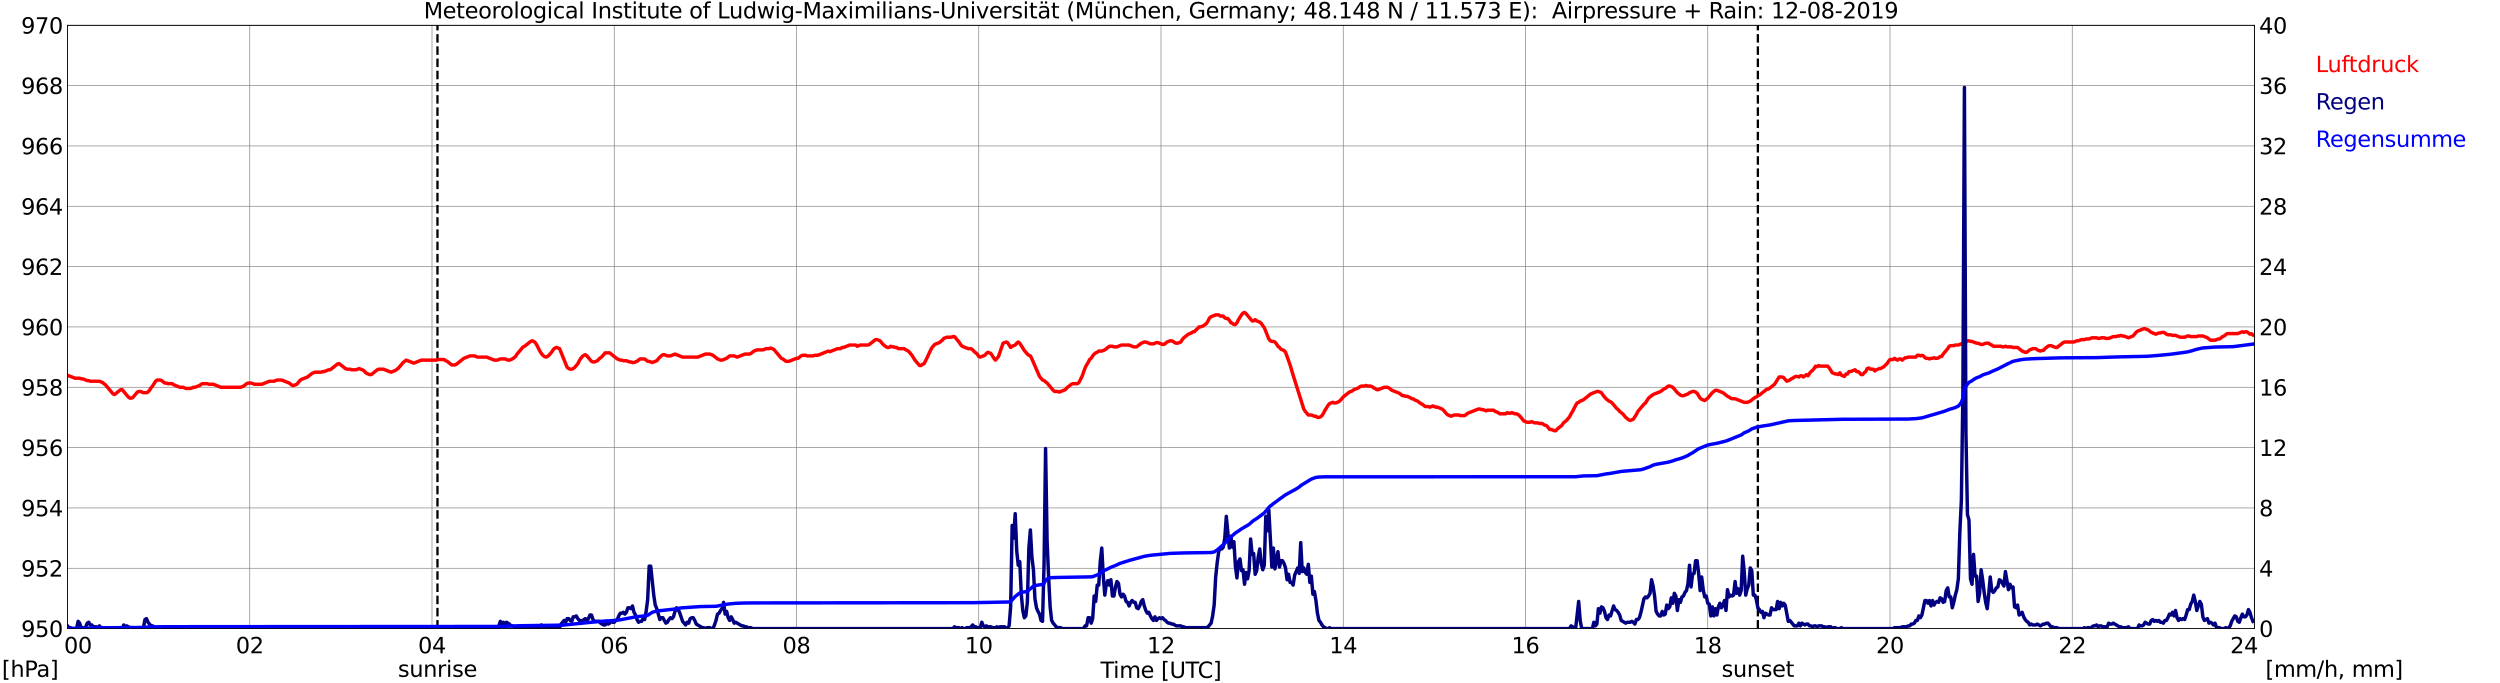 <?xml version="1.0" encoding="utf-8" standalone="no"?>
<!DOCTYPE svg PUBLIC "-//W3C//DTD SVG 1.1//EN"
  "http://www.w3.org/Graphics/SVG/1.1/DTD/svg11.dtd">
<svg xmlns:xlink="http://www.w3.org/1999/xlink" width="1085.4pt" height="296.64pt" viewBox="0 0 1085.4 296.64" xmlns="http://www.w3.org/2000/svg" version="1.1">
 <defs>
  <style type="text/css">*{stroke-linejoin: round; stroke-linecap: butt}</style>
 </defs>
 <g id="figure_1">
  <g id="patch_1">
   <path d="M 0 296.64 
L 1085.4 296.64 
L 1085.4 0 
L 0 0 
z
" style="fill: #ffffff"/>
  </g>
  <g id="axes_1">
   <g id="patch_2">
    <path d="M 29.306 272.909 
L 978.814 272.909 
L 978.814 10.976 
L 29.306 10.976 
z
" style="fill: #ffffff"/>
   </g>
   <g id="patch_3">
    <path d="M 978.814 272.909 
L 978.814 272.909 
L 978.814 10.976 
L 978.814 10.976 
z
" clip-path="url(#pfe538b689b)" style="fill: #d3d3d3; opacity: 0.25; stroke: #d3d3d3; stroke-linejoin: miter"/>
   </g>
   <g id="matplotlib.axis_1">
    <g id="xtick_1">
     <g id="line2d_1">
      <path d="M 29.306 272.909 
L 29.306 10.976 
" clip-path="url(#pfe538b689b)" style="fill: none; stroke: #808080; stroke-width: 0.3; stroke-linecap: square"/>
     </g>
     <g id="line2d_2"/>
     <g id="text_1">
      <!--    00 -->
      <g transform="translate(18.733 283.627) scale(0.095 -0.095)">
       <defs>
        <path id="DejaVuSans-20" transform="scale(0.016)"/>
        <path id="DejaVuSans-30" d="M 2034 4250 
Q 1547 4250 1301 3770 
Q 1056 3291 1056 2328 
Q 1056 1369 1301 889 
Q 1547 409 2034 409 
Q 2525 409 2770 889 
Q 3016 1369 3016 2328 
Q 3016 3291 2770 3770 
Q 2525 4250 2034 4250 
z
M 2034 4750 
Q 2819 4750 3233 4129 
Q 3647 3509 3647 2328 
Q 3647 1150 3233 529 
Q 2819 -91 2034 -91 
Q 1250 -91 836 529 
Q 422 1150 422 2328 
Q 422 3509 836 4129 
Q 1250 4750 2034 4750 
z
" transform="scale(0.016)"/>
       </defs>
       <use xlink:href="#DejaVuSans-20"/>
       <use xlink:href="#DejaVuSans-20" transform="translate(31.787 0)"/>
       <use xlink:href="#DejaVuSans-20" transform="translate(63.574 0)"/>
       <use xlink:href="#DejaVuSans-30" transform="translate(95.361 0)"/>
       <use xlink:href="#DejaVuSans-30" transform="translate(158.984 0)"/>
      </g>
     </g>
    </g>
    <g id="xtick_2">
     <g id="line2d_3">
      <path d="M 108.431 272.909 
L 108.431 10.976 
" clip-path="url(#pfe538b689b)" style="fill: none; stroke: #808080; stroke-width: 0.3; stroke-linecap: square"/>
     </g>
     <g id="line2d_4"/>
     <g id="text_2">
      <!-- 02 -->
      <g transform="translate(102.387 283.627) scale(0.095 -0.095)">
       <defs>
        <path id="DejaVuSans-32" d="M 1228 531 
L 3431 531 
L 3431 0 
L 469 0 
L 469 531 
Q 828 903 1448 1529 
Q 2069 2156 2228 2338 
Q 2531 2678 2651 2914 
Q 2772 3150 2772 3378 
Q 2772 3750 2511 3984 
Q 2250 4219 1831 4219 
Q 1534 4219 1204 4116 
Q 875 4013 500 3803 
L 500 4441 
Q 881 4594 1212 4672 
Q 1544 4750 1819 4750 
Q 2544 4750 2975 4387 
Q 3406 4025 3406 3419 
Q 3406 3131 3298 2873 
Q 3191 2616 2906 2266 
Q 2828 2175 2409 1742 
Q 1991 1309 1228 531 
z
" transform="scale(0.016)"/>
       </defs>
       <use xlink:href="#DejaVuSans-30"/>
       <use xlink:href="#DejaVuSans-32" transform="translate(63.623 0)"/>
      </g>
     </g>
    </g>
    <g id="xtick_3">
     <g id="line2d_5">
      <path d="M 187.557 272.909 
L 187.557 10.976 
" clip-path="url(#pfe538b689b)" style="fill: none; stroke: #808080; stroke-width: 0.3; stroke-linecap: square"/>
     </g>
     <g id="line2d_6"/>
     <g id="text_3">
      <!-- 04 -->
      <g transform="translate(181.513 283.627) scale(0.095 -0.095)">
       <defs>
        <path id="DejaVuSans-34" d="M 2419 4116 
L 825 1625 
L 2419 1625 
L 2419 4116 
z
M 2253 4666 
L 3047 4666 
L 3047 1625 
L 3713 1625 
L 3713 1100 
L 3047 1100 
L 3047 0 
L 2419 0 
L 2419 1100 
L 313 1100 
L 313 1709 
L 2253 4666 
z
" transform="scale(0.016)"/>
       </defs>
       <use xlink:href="#DejaVuSans-30"/>
       <use xlink:href="#DejaVuSans-34" transform="translate(63.623 0)"/>
      </g>
     </g>
    </g>
    <g id="xtick_4">
     <g id="line2d_7">
      <path d="M 266.683 272.909 
L 266.683 10.976 
" clip-path="url(#pfe538b689b)" style="fill: none; stroke: #808080; stroke-width: 0.3; stroke-linecap: square"/>
     </g>
     <g id="line2d_8"/>
     <g id="text_4">
      <!-- 06 -->
      <g transform="translate(260.638 283.627) scale(0.095 -0.095)">
       <defs>
        <path id="DejaVuSans-36" d="M 2113 2584 
Q 1688 2584 1439 2293 
Q 1191 2003 1191 1497 
Q 1191 994 1439 701 
Q 1688 409 2113 409 
Q 2538 409 2786 701 
Q 3034 994 3034 1497 
Q 3034 2003 2786 2293 
Q 2538 2584 2113 2584 
z
M 3366 4563 
L 3366 3988 
Q 3128 4100 2886 4159 
Q 2644 4219 2406 4219 
Q 1781 4219 1451 3797 
Q 1122 3375 1075 2522 
Q 1259 2794 1537 2939 
Q 1816 3084 2150 3084 
Q 2853 3084 3261 2657 
Q 3669 2231 3669 1497 
Q 3669 778 3244 343 
Q 2819 -91 2113 -91 
Q 1303 -91 875 529 
Q 447 1150 447 2328 
Q 447 3434 972 4092 
Q 1497 4750 2381 4750 
Q 2619 4750 2861 4703 
Q 3103 4656 3366 4563 
z
" transform="scale(0.016)"/>
       </defs>
       <use xlink:href="#DejaVuSans-30"/>
       <use xlink:href="#DejaVuSans-36" transform="translate(63.623 0)"/>
      </g>
     </g>
    </g>
    <g id="xtick_5">
     <g id="line2d_9">
      <path d="M 345.808 272.909 
L 345.808 10.976 
" clip-path="url(#pfe538b689b)" style="fill: none; stroke: #808080; stroke-width: 0.3; stroke-linecap: square"/>
     </g>
     <g id="line2d_10"/>
     <g id="text_5">
      <!-- 08 -->
      <g transform="translate(339.764 283.627) scale(0.095 -0.095)">
       <defs>
        <path id="DejaVuSans-38" d="M 2034 2216 
Q 1584 2216 1326 1975 
Q 1069 1734 1069 1313 
Q 1069 891 1326 650 
Q 1584 409 2034 409 
Q 2484 409 2743 651 
Q 3003 894 3003 1313 
Q 3003 1734 2745 1975 
Q 2488 2216 2034 2216 
z
M 1403 2484 
Q 997 2584 770 2862 
Q 544 3141 544 3541 
Q 544 4100 942 4425 
Q 1341 4750 2034 4750 
Q 2731 4750 3128 4425 
Q 3525 4100 3525 3541 
Q 3525 3141 3298 2862 
Q 3072 2584 2669 2484 
Q 3125 2378 3379 2068 
Q 3634 1759 3634 1313 
Q 3634 634 3220 271 
Q 2806 -91 2034 -91 
Q 1263 -91 848 271 
Q 434 634 434 1313 
Q 434 1759 690 2068 
Q 947 2378 1403 2484 
z
M 1172 3481 
Q 1172 3119 1398 2916 
Q 1625 2713 2034 2713 
Q 2441 2713 2670 2916 
Q 2900 3119 2900 3481 
Q 2900 3844 2670 4047 
Q 2441 4250 2034 4250 
Q 1625 4250 1398 4047 
Q 1172 3844 1172 3481 
z
" transform="scale(0.016)"/>
       </defs>
       <use xlink:href="#DejaVuSans-30"/>
       <use xlink:href="#DejaVuSans-38" transform="translate(63.623 0)"/>
      </g>
     </g>
    </g>
    <g id="xtick_6">
     <g id="line2d_11">
      <path d="M 424.934 272.909 
L 424.934 10.976 
" clip-path="url(#pfe538b689b)" style="fill: none; stroke: #808080; stroke-width: 0.3; stroke-linecap: square"/>
     </g>
     <g id="line2d_12"/>
     <g id="text_6">
      <!-- 10 -->
      <g transform="translate(418.89 283.627) scale(0.095 -0.095)">
       <defs>
        <path id="DejaVuSans-31" d="M 794 531 
L 1825 531 
L 1825 4091 
L 703 3866 
L 703 4441 
L 1819 4666 
L 2450 4666 
L 2450 531 
L 3481 531 
L 3481 0 
L 794 0 
L 794 531 
z
" transform="scale(0.016)"/>
       </defs>
       <use xlink:href="#DejaVuSans-31"/>
       <use xlink:href="#DejaVuSans-30" transform="translate(63.623 0)"/>
      </g>
     </g>
    </g>
    <g id="xtick_7">
     <g id="line2d_13">
      <path d="M 504.06 272.909 
L 504.06 10.976 
" clip-path="url(#pfe538b689b)" style="fill: none; stroke: #808080; stroke-width: 0.3; stroke-linecap: square"/>
     </g>
     <g id="line2d_14"/>
     <g id="text_7">
      <!-- 12 -->
      <g transform="translate(498.015 283.627) scale(0.095 -0.095)">
       <use xlink:href="#DejaVuSans-31"/>
       <use xlink:href="#DejaVuSans-32" transform="translate(63.623 0)"/>
      </g>
     </g>
    </g>
    <g id="xtick_8">
     <g id="line2d_15">
      <path d="M 583.185 272.909 
L 583.185 10.976 
" clip-path="url(#pfe538b689b)" style="fill: none; stroke: #808080; stroke-width: 0.3; stroke-linecap: square"/>
     </g>
     <g id="line2d_16"/>
     <g id="text_8">
      <!-- 14 -->
      <g transform="translate(577.141 283.627) scale(0.095 -0.095)">
       <use xlink:href="#DejaVuSans-31"/>
       <use xlink:href="#DejaVuSans-34" transform="translate(63.623 0)"/>
      </g>
     </g>
    </g>
    <g id="xtick_9">
     <g id="line2d_17">
      <path d="M 662.311 272.909 
L 662.311 10.976 
" clip-path="url(#pfe538b689b)" style="fill: none; stroke: #808080; stroke-width: 0.3; stroke-linecap: square"/>
     </g>
     <g id="line2d_18"/>
     <g id="text_9">
      <!-- 16 -->
      <g transform="translate(656.267 283.627) scale(0.095 -0.095)">
       <use xlink:href="#DejaVuSans-31"/>
       <use xlink:href="#DejaVuSans-36" transform="translate(63.623 0)"/>
      </g>
     </g>
    </g>
    <g id="xtick_10">
     <g id="line2d_19">
      <path d="M 741.437 272.909 
L 741.437 10.976 
" clip-path="url(#pfe538b689b)" style="fill: none; stroke: #808080; stroke-width: 0.3; stroke-linecap: square"/>
     </g>
     <g id="line2d_20"/>
     <g id="text_10">
      <!-- 18 -->
      <g transform="translate(735.392 283.627) scale(0.095 -0.095)">
       <use xlink:href="#DejaVuSans-31"/>
       <use xlink:href="#DejaVuSans-38" transform="translate(63.623 0)"/>
      </g>
     </g>
    </g>
    <g id="xtick_11">
     <g id="line2d_21">
      <path d="M 820.562 272.909 
L 820.562 10.976 
" clip-path="url(#pfe538b689b)" style="fill: none; stroke: #808080; stroke-width: 0.3; stroke-linecap: square"/>
     </g>
     <g id="line2d_22"/>
     <g id="text_11">
      <!-- 20 -->
      <g transform="translate(814.518 283.627) scale(0.095 -0.095)">
       <use xlink:href="#DejaVuSans-32"/>
       <use xlink:href="#DejaVuSans-30" transform="translate(63.623 0)"/>
      </g>
     </g>
    </g>
    <g id="xtick_12">
     <g id="line2d_23">
      <path d="M 899.688 272.909 
L 899.688 10.976 
" clip-path="url(#pfe538b689b)" style="fill: none; stroke: #808080; stroke-width: 0.3; stroke-linecap: square"/>
     </g>
     <g id="line2d_24"/>
     <g id="text_12">
      <!-- 22 -->
      <g transform="translate(893.644 283.627) scale(0.095 -0.095)">
       <use xlink:href="#DejaVuSans-32"/>
       <use xlink:href="#DejaVuSans-32" transform="translate(63.623 0)"/>
      </g>
     </g>
    </g>
    <g id="xtick_13">
     <g id="line2d_25">
      <path d="M 978.814 272.909 
L 978.814 10.976 
" clip-path="url(#pfe538b689b)" style="fill: none; stroke: #808080; stroke-width: 0.3; stroke-linecap: square"/>
     </g>
     <g id="line2d_26"/>
     <g id="text_13">
      <!-- 24    -->
      <g transform="translate(968.241 283.627) scale(0.095 -0.095)">
       <use xlink:href="#DejaVuSans-32"/>
       <use xlink:href="#DejaVuSans-34" transform="translate(63.623 0)"/>
       <use xlink:href="#DejaVuSans-20" transform="translate(127.246 0)"/>
       <use xlink:href="#DejaVuSans-20" transform="translate(159.033 0)"/>
       <use xlink:href="#DejaVuSans-20" transform="translate(190.82 0)"/>
      </g>
     </g>
    </g>
    <g id="text_14">
     <!-- Time [UTC] -->
     <g transform="translate(477.806 294.322) scale(0.095 -0.095)">
      <defs>
       <path id="DejaVuSans-54" d="M -19 4666 
L 3928 4666 
L 3928 4134 
L 2272 4134 
L 2272 0 
L 1638 0 
L 1638 4134 
L -19 4134 
L -19 4666 
z
" transform="scale(0.016)"/>
       <path id="DejaVuSans-69" d="M 603 3500 
L 1178 3500 
L 1178 0 
L 603 0 
L 603 3500 
z
M 603 4863 
L 1178 4863 
L 1178 4134 
L 603 4134 
L 603 4863 
z
" transform="scale(0.016)"/>
       <path id="DejaVuSans-6d" d="M 3328 2828 
Q 3544 3216 3844 3400 
Q 4144 3584 4550 3584 
Q 5097 3584 5394 3201 
Q 5691 2819 5691 2113 
L 5691 0 
L 5113 0 
L 5113 2094 
Q 5113 2597 4934 2840 
Q 4756 3084 4391 3084 
Q 3944 3084 3684 2787 
Q 3425 2491 3425 1978 
L 3425 0 
L 2847 0 
L 2847 2094 
Q 2847 2600 2669 2842 
Q 2491 3084 2119 3084 
Q 1678 3084 1418 2786 
Q 1159 2488 1159 1978 
L 1159 0 
L 581 0 
L 581 3500 
L 1159 3500 
L 1159 2956 
Q 1356 3278 1631 3431 
Q 1906 3584 2284 3584 
Q 2666 3584 2933 3390 
Q 3200 3197 3328 2828 
z
" transform="scale(0.016)"/>
       <path id="DejaVuSans-65" d="M 3597 1894 
L 3597 1613 
L 953 1613 
Q 991 1019 1311 708 
Q 1631 397 2203 397 
Q 2534 397 2845 478 
Q 3156 559 3463 722 
L 3463 178 
Q 3153 47 2828 -22 
Q 2503 -91 2169 -91 
Q 1331 -91 842 396 
Q 353 884 353 1716 
Q 353 2575 817 3079 
Q 1281 3584 2069 3584 
Q 2775 3584 3186 3129 
Q 3597 2675 3597 1894 
z
M 3022 2063 
Q 3016 2534 2758 2815 
Q 2500 3097 2075 3097 
Q 1594 3097 1305 2825 
Q 1016 2553 972 2059 
L 3022 2063 
z
" transform="scale(0.016)"/>
       <path id="DejaVuSans-5b" d="M 550 4863 
L 1875 4863 
L 1875 4416 
L 1125 4416 
L 1125 -397 
L 1875 -397 
L 1875 -844 
L 550 -844 
L 550 4863 
z
" transform="scale(0.016)"/>
       <path id="DejaVuSans-55" d="M 556 4666 
L 1191 4666 
L 1191 1831 
Q 1191 1081 1462 751 
Q 1734 422 2344 422 
Q 2950 422 3222 751 
Q 3494 1081 3494 1831 
L 3494 4666 
L 4128 4666 
L 4128 1753 
Q 4128 841 3676 375 
Q 3225 -91 2344 -91 
Q 1459 -91 1007 375 
Q 556 841 556 1753 
L 556 4666 
z
" transform="scale(0.016)"/>
       <path id="DejaVuSans-43" d="M 4122 4306 
L 4122 3641 
Q 3803 3938 3442 4084 
Q 3081 4231 2675 4231 
Q 1875 4231 1450 3742 
Q 1025 3253 1025 2328 
Q 1025 1406 1450 917 
Q 1875 428 2675 428 
Q 3081 428 3442 575 
Q 3803 722 4122 1019 
L 4122 359 
Q 3791 134 3420 21 
Q 3050 -91 2638 -91 
Q 1578 -91 968 557 
Q 359 1206 359 2328 
Q 359 3453 968 4101 
Q 1578 4750 2638 4750 
Q 3056 4750 3426 4639 
Q 3797 4528 4122 4306 
z
" transform="scale(0.016)"/>
       <path id="DejaVuSans-5d" d="M 1947 4863 
L 1947 -844 
L 622 -844 
L 622 -397 
L 1369 -397 
L 1369 4416 
L 622 4416 
L 622 4863 
L 1947 4863 
z
" transform="scale(0.016)"/>
      </defs>
      <use xlink:href="#DejaVuSans-54"/>
      <use xlink:href="#DejaVuSans-69" transform="translate(57.959 0)"/>
      <use xlink:href="#DejaVuSans-6d" transform="translate(85.742 0)"/>
      <use xlink:href="#DejaVuSans-65" transform="translate(183.154 0)"/>
      <use xlink:href="#DejaVuSans-20" transform="translate(244.678 0)"/>
      <use xlink:href="#DejaVuSans-5b" transform="translate(276.465 0)"/>
      <use xlink:href="#DejaVuSans-55" transform="translate(315.479 0)"/>
      <use xlink:href="#DejaVuSans-54" transform="translate(388.672 0)"/>
      <use xlink:href="#DejaVuSans-43" transform="translate(443.881 0)"/>
      <use xlink:href="#DejaVuSans-5d" transform="translate(513.705 0)"/>
     </g>
    </g>
   </g>
   <g id="matplotlib.axis_2">
    <g id="ytick_1">
     <g id="line2d_27">
      <path d="M 29.306 272.909 
L 978.814 272.909 
" clip-path="url(#pfe538b689b)" style="fill: none; stroke: #808080; stroke-width: 0.3; stroke-linecap: square"/>
     </g>
     <g id="line2d_28"/>
     <g id="text_15">
      <!-- 950 -->
      <g transform="translate(9.173 276.518) scale(0.095 -0.095)">
       <defs>
        <path id="DejaVuSans-39" d="M 703 97 
L 703 672 
Q 941 559 1184 500 
Q 1428 441 1663 441 
Q 2288 441 2617 861 
Q 2947 1281 2994 2138 
Q 2813 1869 2534 1725 
Q 2256 1581 1919 1581 
Q 1219 1581 811 2004 
Q 403 2428 403 3163 
Q 403 3881 828 4315 
Q 1253 4750 1959 4750 
Q 2769 4750 3195 4129 
Q 3622 3509 3622 2328 
Q 3622 1225 3098 567 
Q 2575 -91 1691 -91 
Q 1453 -91 1209 -44 
Q 966 3 703 97 
z
M 1959 2075 
Q 2384 2075 2632 2365 
Q 2881 2656 2881 3163 
Q 2881 3666 2632 3958 
Q 2384 4250 1959 4250 
Q 1534 4250 1286 3958 
Q 1038 3666 1038 3163 
Q 1038 2656 1286 2365 
Q 1534 2075 1959 2075 
z
" transform="scale(0.016)"/>
        <path id="DejaVuSans-35" d="M 691 4666 
L 3169 4666 
L 3169 4134 
L 1269 4134 
L 1269 2991 
Q 1406 3038 1543 3061 
Q 1681 3084 1819 3084 
Q 2600 3084 3056 2656 
Q 3513 2228 3513 1497 
Q 3513 744 3044 326 
Q 2575 -91 1722 -91 
Q 1428 -91 1123 -41 
Q 819 9 494 109 
L 494 744 
Q 775 591 1075 516 
Q 1375 441 1709 441 
Q 2250 441 2565 725 
Q 2881 1009 2881 1497 
Q 2881 1984 2565 2268 
Q 2250 2553 1709 2553 
Q 1456 2553 1204 2497 
Q 953 2441 691 2322 
L 691 4666 
z
" transform="scale(0.016)"/>
       </defs>
       <use xlink:href="#DejaVuSans-39"/>
       <use xlink:href="#DejaVuSans-35" transform="translate(63.623 0)"/>
       <use xlink:href="#DejaVuSans-30" transform="translate(127.246 0)"/>
      </g>
     </g>
    </g>
    <g id="ytick_2">
     <g id="line2d_29">
      <path d="M 29.306 246.715 
L 978.814 246.715 
" clip-path="url(#pfe538b689b)" style="fill: none; stroke: #808080; stroke-width: 0.3; stroke-linecap: square"/>
     </g>
     <g id="line2d_30"/>
     <g id="text_16">
      <!-- 952 -->
      <g transform="translate(9.173 250.325) scale(0.095 -0.095)">
       <use xlink:href="#DejaVuSans-39"/>
       <use xlink:href="#DejaVuSans-35" transform="translate(63.623 0)"/>
       <use xlink:href="#DejaVuSans-32" transform="translate(127.246 0)"/>
      </g>
     </g>
    </g>
    <g id="ytick_3">
     <g id="line2d_31">
      <path d="M 29.306 220.522 
L 978.814 220.522 
" clip-path="url(#pfe538b689b)" style="fill: none; stroke: #808080; stroke-width: 0.3; stroke-linecap: square"/>
     </g>
     <g id="line2d_32"/>
     <g id="text_17">
      <!-- 954 -->
      <g transform="translate(9.173 224.131) scale(0.095 -0.095)">
       <use xlink:href="#DejaVuSans-39"/>
       <use xlink:href="#DejaVuSans-35" transform="translate(63.623 0)"/>
       <use xlink:href="#DejaVuSans-34" transform="translate(127.246 0)"/>
      </g>
     </g>
    </g>
    <g id="ytick_4">
     <g id="line2d_33">
      <path d="M 29.306 194.329 
L 978.814 194.329 
" clip-path="url(#pfe538b689b)" style="fill: none; stroke: #808080; stroke-width: 0.3; stroke-linecap: square"/>
     </g>
     <g id="line2d_34"/>
     <g id="text_18">
      <!-- 956 -->
      <g transform="translate(9.173 197.938) scale(0.095 -0.095)">
       <use xlink:href="#DejaVuSans-39"/>
       <use xlink:href="#DejaVuSans-35" transform="translate(63.623 0)"/>
       <use xlink:href="#DejaVuSans-36" transform="translate(127.246 0)"/>
      </g>
     </g>
    </g>
    <g id="ytick_5">
     <g id="line2d_35">
      <path d="M 29.306 168.136 
L 978.814 168.136 
" clip-path="url(#pfe538b689b)" style="fill: none; stroke: #808080; stroke-width: 0.3; stroke-linecap: square"/>
     </g>
     <g id="line2d_36"/>
     <g id="text_19">
      <!-- 958 -->
      <g transform="translate(9.173 171.745) scale(0.095 -0.095)">
       <use xlink:href="#DejaVuSans-39"/>
       <use xlink:href="#DejaVuSans-35" transform="translate(63.623 0)"/>
       <use xlink:href="#DejaVuSans-38" transform="translate(127.246 0)"/>
      </g>
     </g>
    </g>
    <g id="ytick_6">
     <g id="line2d_37">
      <path d="M 29.306 141.942 
L 978.814 141.942 
" clip-path="url(#pfe538b689b)" style="fill: none; stroke: #808080; stroke-width: 0.3; stroke-linecap: square"/>
     </g>
     <g id="line2d_38"/>
     <g id="text_20">
      <!-- 960 -->
      <g transform="translate(9.173 145.551) scale(0.095 -0.095)">
       <use xlink:href="#DejaVuSans-39"/>
       <use xlink:href="#DejaVuSans-36" transform="translate(63.623 0)"/>
       <use xlink:href="#DejaVuSans-30" transform="translate(127.246 0)"/>
      </g>
     </g>
    </g>
    <g id="ytick_7">
     <g id="line2d_39">
      <path d="M 29.306 115.749 
L 978.814 115.749 
" clip-path="url(#pfe538b689b)" style="fill: none; stroke: #808080; stroke-width: 0.3; stroke-linecap: square"/>
     </g>
     <g id="line2d_40"/>
     <g id="text_21">
      <!-- 962 -->
      <g transform="translate(9.173 119.358) scale(0.095 -0.095)">
       <use xlink:href="#DejaVuSans-39"/>
       <use xlink:href="#DejaVuSans-36" transform="translate(63.623 0)"/>
       <use xlink:href="#DejaVuSans-32" transform="translate(127.246 0)"/>
      </g>
     </g>
    </g>
    <g id="ytick_8">
     <g id="line2d_41">
      <path d="M 29.306 89.556 
L 978.814 89.556 
" clip-path="url(#pfe538b689b)" style="fill: none; stroke: #808080; stroke-width: 0.3; stroke-linecap: square"/>
     </g>
     <g id="line2d_42"/>
     <g id="text_22">
      <!-- 964 -->
      <g transform="translate(9.173 93.165) scale(0.095 -0.095)">
       <use xlink:href="#DejaVuSans-39"/>
       <use xlink:href="#DejaVuSans-36" transform="translate(63.623 0)"/>
       <use xlink:href="#DejaVuSans-34" transform="translate(127.246 0)"/>
      </g>
     </g>
    </g>
    <g id="ytick_9">
     <g id="line2d_43">
      <path d="M 29.306 63.362 
L 978.814 63.362 
" clip-path="url(#pfe538b689b)" style="fill: none; stroke: #808080; stroke-width: 0.3; stroke-linecap: square"/>
     </g>
     <g id="line2d_44"/>
     <g id="text_23">
      <!-- 966 -->
      <g transform="translate(9.173 66.972) scale(0.095 -0.095)">
       <use xlink:href="#DejaVuSans-39"/>
       <use xlink:href="#DejaVuSans-36" transform="translate(63.623 0)"/>
       <use xlink:href="#DejaVuSans-36" transform="translate(127.246 0)"/>
      </g>
     </g>
    </g>
    <g id="ytick_10">
     <g id="line2d_45">
      <path d="M 29.306 37.169 
L 978.814 37.169 
" clip-path="url(#pfe538b689b)" style="fill: none; stroke: #808080; stroke-width: 0.3; stroke-linecap: square"/>
     </g>
     <g id="line2d_46"/>
     <g id="text_24">
      <!-- 968 -->
      <g transform="translate(9.173 40.778) scale(0.095 -0.095)">
       <use xlink:href="#DejaVuSans-39"/>
       <use xlink:href="#DejaVuSans-36" transform="translate(63.623 0)"/>
       <use xlink:href="#DejaVuSans-38" transform="translate(127.246 0)"/>
      </g>
     </g>
    </g>
    <g id="ytick_11">
     <g id="line2d_47">
      <path d="M 29.306 10.976 
L 978.814 10.976 
" clip-path="url(#pfe538b689b)" style="fill: none; stroke: #808080; stroke-width: 0.3; stroke-linecap: square"/>
     </g>
     <g id="line2d_48"/>
     <g id="text_25">
      <!-- 970 -->
      <g transform="translate(9.173 14.585) scale(0.095 -0.095)">
       <defs>
        <path id="DejaVuSans-37" d="M 525 4666 
L 3525 4666 
L 3525 4397 
L 1831 0 
L 1172 0 
L 2766 4134 
L 525 4134 
L 525 4666 
z
" transform="scale(0.016)"/>
       </defs>
       <use xlink:href="#DejaVuSans-39"/>
       <use xlink:href="#DejaVuSans-37" transform="translate(63.623 0)"/>
       <use xlink:href="#DejaVuSans-30" transform="translate(127.246 0)"/>
      </g>
     </g>
    </g>
   </g>
   <g id="line2d_49">
    <path d="M 189.931 272.909 
L 189.931 10.976 
" clip-path="url(#pfe538b689b)" style="fill: none; stroke-dasharray: 3.7,1.6; stroke-dashoffset: 0; stroke: #000000"/>
   </g>
   <g id="line2d_50">
    <path d="M 763.196 272.909 
L 763.196 10.976 
" clip-path="url(#pfe538b689b)" style="fill: none; stroke-dasharray: 3.7,1.6; stroke-dashoffset: 0; stroke: #000000"/>
   </g>
   <g id="line2d_51">
    <path d="M 29.306 162.897 
L 29.965 163.224 
L 31.284 163.683 
L 32.603 164.207 
L 34.581 164.207 
L 35.24 164.468 
L 35.9 164.468 
L 37.878 165.254 
L 38.537 165.254 
L 39.197 165.516 
L 43.153 165.516 
L 44.472 166.04 
L 45.79 167.088 
L 49.087 171.017 
L 49.747 171.279 
L 52.384 169.183 
L 53.043 169.183 
L 55.681 172.326 
L 56.34 172.85 
L 57 172.85 
L 57.659 172.588 
L 59.637 170.231 
L 60.297 169.969 
L 60.956 169.969 
L 62.275 170.493 
L 63.594 170.493 
L 64.253 170.231 
L 64.912 169.445 
L 65.572 168.397 
L 66.231 167.612 
L 67.55 165.516 
L 68.209 164.992 
L 69.528 164.992 
L 70.187 165.254 
L 71.506 166.302 
L 72.166 166.302 
L 72.825 166.564 
L 74.803 166.564 
L 75.462 167.088 
L 78.1 168.136 
L 79.419 168.136 
L 80.737 168.659 
L 82.716 168.659 
L 84.034 168.136 
L 84.694 168.136 
L 86.672 167.35 
L 87.331 166.826 
L 87.991 166.564 
L 89.969 166.564 
L 90.628 166.826 
L 92.606 166.826 
L 95.903 168.136 
L 104.475 168.136 
L 105.794 167.612 
L 107.113 166.564 
L 107.772 166.302 
L 109.091 166.302 
L 110.41 166.826 
L 113.707 166.826 
L 117.003 165.516 
L 118.982 165.516 
L 120.3 164.992 
L 122.278 164.992 
L 125.575 166.302 
L 126.894 167.35 
L 127.553 167.35 
L 128.872 166.826 
L 130.191 165.254 
L 130.85 164.73 
L 133.488 163.683 
L 135.466 162.111 
L 136.785 161.587 
L 139.422 161.587 
L 140.082 161.325 
L 140.741 161.325 
L 142.719 160.539 
L 143.379 160.539 
L 146.676 157.92 
L 147.335 157.92 
L 149.972 160.016 
L 150.632 160.278 
L 151.951 160.278 
L 152.61 160.539 
L 154.588 160.539 
L 155.907 160.016 
L 157.885 160.801 
L 158.544 161.587 
L 159.204 162.111 
L 160.523 162.635 
L 161.182 162.635 
L 163.819 160.539 
L 164.479 160.278 
L 166.457 160.278 
L 169.754 161.587 
L 171.732 160.801 
L 173.051 159.754 
L 175.029 157.396 
L 176.348 156.349 
L 179.645 157.658 
L 182.941 156.349 
L 189.535 156.349 
L 190.195 156.087 
L 192.832 156.087 
L 193.492 156.61 
L 194.151 156.872 
L 196.129 158.444 
L 197.448 158.444 
L 198.107 158.182 
L 201.404 155.563 
L 204.042 154.515 
L 206.02 154.515 
L 207.339 155.039 
L 211.295 155.039 
L 214.592 156.349 
L 215.91 156.349 
L 217.229 155.825 
L 219.207 155.825 
L 220.526 156.349 
L 221.186 156.349 
L 222.504 155.825 
L 223.823 154.777 
L 224.482 153.729 
L 227.12 150.586 
L 227.779 150.324 
L 230.417 148.229 
L 231.076 147.967 
L 231.736 148.229 
L 232.395 148.753 
L 233.054 149.8 
L 234.373 152.42 
L 235.033 153.467 
L 235.692 154.253 
L 236.351 154.777 
L 237.011 155.039 
L 237.67 154.777 
L 238.329 154.253 
L 239.648 152.681 
L 240.308 151.634 
L 240.967 151.11 
L 241.626 150.848 
L 242.945 151.372 
L 246.242 159.492 
L 246.901 160.016 
L 247.561 160.278 
L 248.22 160.278 
L 248.88 160.016 
L 249.539 159.492 
L 250.858 157.92 
L 251.517 156.61 
L 252.176 155.563 
L 252.836 154.777 
L 253.495 154.253 
L 254.155 153.991 
L 254.814 154.515 
L 256.792 156.872 
L 257.451 157.134 
L 258.111 157.134 
L 259.43 156.61 
L 260.089 155.825 
L 261.408 154.777 
L 262.726 153.205 
L 264.705 153.205 
L 268.002 155.825 
L 269.32 156.349 
L 269.98 156.349 
L 270.639 156.61 
L 271.958 156.61 
L 273.277 157.134 
L 273.936 157.134 
L 274.595 157.396 
L 275.255 157.396 
L 276.573 156.872 
L 277.892 155.825 
L 279.87 155.825 
L 281.189 156.872 
L 281.849 156.872 
L 283.167 157.396 
L 285.145 156.61 
L 286.464 155.039 
L 287.783 153.991 
L 288.442 153.991 
L 289.761 154.515 
L 291.08 154.515 
L 293.058 153.729 
L 296.355 155.039 
L 302.949 155.039 
L 306.246 153.729 
L 308.224 153.729 
L 309.543 154.253 
L 311.521 155.825 
L 312.839 156.349 
L 313.499 156.349 
L 315.477 155.563 
L 316.796 154.515 
L 318.774 154.515 
L 320.093 155.039 
L 323.39 153.729 
L 325.368 153.729 
L 326.027 153.467 
L 327.346 152.42 
L 328.665 151.896 
L 331.302 151.896 
L 332.621 151.372 
L 333.94 151.372 
L 334.599 151.11 
L 335.918 151.634 
L 339.215 155.563 
L 339.874 155.825 
L 341.193 156.872 
L 342.512 156.872 
L 345.808 155.563 
L 346.468 155.563 
L 347.787 154.515 
L 348.446 154.253 
L 349.765 154.253 
L 350.424 154.515 
L 353.062 154.515 
L 353.721 154.253 
L 355.04 154.253 
L 359.655 152.42 
L 360.315 152.681 
L 363.612 151.372 
L 364.93 151.372 
L 365.59 150.848 
L 366.249 150.848 
L 368.887 149.8 
L 371.524 149.8 
L 372.184 150.324 
L 373.502 149.8 
L 376.799 149.8 
L 377.459 149.538 
L 380.096 147.443 
L 380.756 147.443 
L 382.074 147.967 
L 383.393 149.538 
L 384.712 150.586 
L 385.371 150.848 
L 386.031 150.848 
L 386.69 150.324 
L 387.349 150.586 
L 388.009 150.586 
L 388.668 150.848 
L 389.328 150.848 
L 389.987 151.372 
L 392.624 151.372 
L 393.284 151.896 
L 393.943 152.158 
L 394.603 152.681 
L 395.921 154.253 
L 397.24 156.349 
L 399.218 158.706 
L 399.878 158.706 
L 400.537 158.182 
L 401.196 157.92 
L 402.515 155.301 
L 403.834 152.42 
L 404.493 151.11 
L 405.812 149.538 
L 407.79 148.753 
L 409.109 147.705 
L 409.768 146.919 
L 411.087 146.395 
L 413.065 146.395 
L 413.725 146.133 
L 414.384 146.133 
L 416.362 148.491 
L 417.022 149.538 
L 417.681 150.324 
L 420.318 151.372 
L 421.637 151.372 
L 422.297 151.896 
L 422.956 152.681 
L 424.275 153.729 
L 424.934 154.777 
L 425.593 155.039 
L 427.572 154.253 
L 428.231 153.467 
L 428.89 152.943 
L 430.209 153.467 
L 431.528 155.563 
L 432.187 156.349 
L 433.506 154.777 
L 435.484 149.014 
L 436.803 148.491 
L 437.462 148.753 
L 438.781 150.848 
L 439.44 150.324 
L 440.759 149.8 
L 441.419 149.014 
L 442.078 148.491 
L 442.737 149.014 
L 444.716 152.158 
L 446.034 153.729 
L 446.694 154.253 
L 447.353 154.515 
L 448.012 155.825 
L 451.309 163.421 
L 452.628 164.992 
L 453.287 165.254 
L 454.606 166.302 
L 457.244 169.445 
L 457.903 169.969 
L 459.222 169.969 
L 459.881 170.231 
L 462.519 169.183 
L 463.178 168.397 
L 465.156 166.826 
L 465.816 166.564 
L 467.794 166.564 
L 468.453 166.04 
L 469.772 163.421 
L 471.091 159.754 
L 471.75 158.444 
L 472.409 157.396 
L 473.069 156.087 
L 473.728 155.563 
L 474.388 154.515 
L 475.047 153.729 
L 475.706 153.205 
L 476.366 152.943 
L 477.025 152.42 
L 478.344 152.42 
L 479.663 151.896 
L 481.641 150.324 
L 482.96 150.324 
L 483.619 150.586 
L 484.938 150.586 
L 486.916 149.8 
L 490.213 149.8 
L 492.191 150.586 
L 493.51 150.586 
L 495.488 149.014 
L 496.807 148.491 
L 497.466 148.491 
L 499.444 149.276 
L 500.763 149.276 
L 502.082 148.753 
L 502.741 148.753 
L 504.719 149.538 
L 505.379 149.538 
L 506.697 148.491 
L 508.016 147.967 
L 508.675 147.967 
L 509.335 148.229 
L 509.994 148.753 
L 510.654 149.014 
L 511.313 149.014 
L 512.632 148.491 
L 513.291 147.443 
L 513.95 146.657 
L 515.929 145.085 
L 517.247 144.562 
L 517.907 144.038 
L 518.566 144.038 
L 519.226 143.252 
L 519.885 142.728 
L 520.544 141.942 
L 521.204 141.942 
L 522.522 141.418 
L 523.841 140.371 
L 524.501 139.323 
L 525.16 138.013 
L 525.819 137.489 
L 527.797 136.704 
L 529.116 136.704 
L 529.776 137.227 
L 531.094 137.227 
L 531.754 138.013 
L 532.413 138.275 
L 533.073 138.275 
L 533.732 139.061 
L 534.391 140.109 
L 535.051 140.371 
L 535.71 140.895 
L 536.369 140.895 
L 537.029 140.109 
L 537.688 138.799 
L 539.007 136.704 
L 539.666 135.918 
L 540.326 135.656 
L 540.985 136.18 
L 543.623 139.323 
L 544.282 139.323 
L 544.941 138.799 
L 545.601 139.323 
L 546.919 139.847 
L 547.579 140.371 
L 548.238 141.418 
L 548.898 142.204 
L 550.876 147.181 
L 551.535 147.967 
L 552.195 148.229 
L 552.854 148.229 
L 553.513 148.491 
L 554.173 149.276 
L 554.832 150.324 
L 555.491 150.848 
L 556.151 151.634 
L 557.47 152.158 
L 558.129 152.943 
L 560.107 158.444 
L 561.426 162.897 
L 566.042 177.565 
L 566.701 178.613 
L 568.02 180.184 
L 569.338 180.184 
L 570.657 180.708 
L 571.317 180.708 
L 571.976 181.232 
L 572.635 181.232 
L 573.295 180.97 
L 573.954 180.446 
L 574.613 179.399 
L 575.273 178.089 
L 576.592 175.994 
L 577.251 175.208 
L 578.57 174.684 
L 579.229 174.946 
L 579.889 174.946 
L 581.207 174.422 
L 581.867 173.898 
L 583.185 172.326 
L 585.823 170.231 
L 587.142 169.707 
L 587.801 169.183 
L 589.779 168.397 
L 590.439 167.874 
L 591.098 167.612 
L 592.417 167.612 
L 593.076 167.35 
L 593.736 167.612 
L 595.054 167.612 
L 595.714 167.874 
L 596.373 168.397 
L 597.032 168.659 
L 597.692 169.183 
L 598.351 169.183 
L 600.989 168.136 
L 602.307 168.136 
L 602.967 168.397 
L 604.286 169.445 
L 607.582 170.755 
L 608.901 171.803 
L 609.561 171.803 
L 610.22 172.065 
L 610.879 172.065 
L 612.198 172.588 
L 612.858 173.112 
L 613.517 173.112 
L 614.176 173.636 
L 615.495 174.16 
L 616.814 175.208 
L 617.473 175.47 
L 618.792 176.517 
L 620.111 176.517 
L 620.77 176.779 
L 622.089 176.255 
L 623.408 176.779 
L 624.067 176.779 
L 626.045 177.565 
L 626.705 178.089 
L 628.023 179.661 
L 628.683 180.184 
L 630.001 180.708 
L 631.32 180.184 
L 633.298 180.184 
L 633.958 180.446 
L 635.936 180.446 
L 637.255 179.399 
L 641.87 177.565 
L 642.53 177.565 
L 643.189 177.827 
L 643.848 177.827 
L 645.167 178.351 
L 645.827 178.089 
L 648.464 178.089 
L 649.123 178.613 
L 650.442 179.137 
L 651.102 179.661 
L 653.739 179.661 
L 654.399 179.137 
L 655.058 179.399 
L 655.717 179.399 
L 656.377 179.137 
L 657.695 179.661 
L 658.355 179.661 
L 659.014 179.923 
L 659.674 180.446 
L 661.652 182.804 
L 662.97 183.328 
L 664.289 183.328 
L 664.949 183.066 
L 666.267 183.59 
L 667.586 183.59 
L 668.246 183.852 
L 669.564 183.852 
L 670.224 184.375 
L 671.542 184.899 
L 672.861 186.471 
L 673.521 186.471 
L 674.839 186.995 
L 675.499 186.995 
L 676.158 186.209 
L 678.136 184.637 
L 678.796 183.59 
L 680.114 182.542 
L 681.433 180.97 
L 682.092 179.661 
L 682.752 178.613 
L 684.071 175.994 
L 684.73 174.946 
L 685.389 174.684 
L 686.049 174.16 
L 687.368 173.636 
L 690.664 171.017 
L 693.302 169.969 
L 693.961 169.969 
L 695.28 170.493 
L 695.939 171.541 
L 697.258 173.112 
L 698.577 174.16 
L 699.236 174.422 
L 699.896 174.946 
L 701.874 177.303 
L 702.533 177.827 
L 703.193 178.613 
L 704.511 179.661 
L 705.83 181.232 
L 707.149 182.28 
L 707.808 182.542 
L 709.127 182.018 
L 710.446 179.923 
L 711.105 178.613 
L 713.743 175.47 
L 714.402 174.946 
L 715.721 172.85 
L 717.699 171.279 
L 720.996 169.969 
L 722.315 168.921 
L 722.974 168.659 
L 724.293 167.612 
L 724.952 167.612 
L 726.271 168.136 
L 728.249 170.493 
L 729.568 171.541 
L 730.227 171.803 
L 730.887 171.803 
L 732.865 171.017 
L 733.524 170.493 
L 734.843 169.969 
L 735.502 169.969 
L 736.162 170.231 
L 736.821 170.755 
L 738.14 172.85 
L 738.799 173.374 
L 740.118 173.898 
L 741.437 172.85 
L 743.415 170.493 
L 744.734 169.445 
L 745.393 169.445 
L 748.031 170.493 
L 750.009 172.065 
L 750.668 172.326 
L 751.327 172.85 
L 751.987 173.112 
L 753.306 173.112 
L 757.262 174.684 
L 758.581 174.684 
L 759.899 174.16 
L 761.878 172.588 
L 762.537 172.326 
L 763.196 171.803 
L 763.856 171.541 
L 767.153 168.921 
L 767.812 168.921 
L 770.449 166.826 
L 772.428 163.683 
L 773.746 163.683 
L 774.406 163.945 
L 775.725 165.516 
L 777.043 164.992 
L 777.703 164.468 
L 778.362 164.207 
L 779.021 163.683 
L 779.681 163.421 
L 780.34 163.421 
L 781 163.683 
L 781.659 163.159 
L 782.318 163.159 
L 782.978 163.683 
L 784.296 162.635 
L 784.956 163.159 
L 785.615 162.111 
L 786.275 161.325 
L 786.934 160.801 
L 787.593 160.016 
L 788.253 158.968 
L 788.912 159.23 
L 789.572 158.706 
L 790.231 158.968 
L 793.528 158.968 
L 794.187 159.754 
L 795.506 161.849 
L 796.825 162.373 
L 797.484 162.373 
L 798.143 162.635 
L 798.803 161.849 
L 799.462 162.897 
L 800.781 163.421 
L 801.44 162.373 
L 802.1 162.373 
L 802.759 161.325 
L 803.419 161.325 
L 805.397 160.539 
L 806.056 161.325 
L 806.715 161.325 
L 807.375 161.849 
L 808.034 162.635 
L 808.694 162.635 
L 809.353 161.849 
L 810.012 161.325 
L 810.672 160.016 
L 811.331 159.754 
L 811.99 160.278 
L 813.309 160.278 
L 813.969 161.063 
L 814.628 160.539 
L 815.947 160.016 
L 816.606 160.016 
L 817.265 159.492 
L 817.925 159.23 
L 818.584 158.444 
L 819.244 157.92 
L 819.903 156.872 
L 820.562 156.087 
L 821.881 156.087 
L 822.541 155.563 
L 823.2 156.087 
L 823.859 156.349 
L 824.519 155.825 
L 825.178 155.825 
L 825.837 156.349 
L 827.156 155.301 
L 827.816 155.301 
L 828.475 155.039 
L 831.772 155.039 
L 832.431 154.253 
L 833.091 154.253 
L 833.75 154.515 
L 834.409 154.253 
L 835.069 154.515 
L 835.728 155.301 
L 836.388 155.563 
L 837.047 155.563 
L 837.706 155.825 
L 838.366 155.563 
L 839.025 155.563 
L 839.684 155.301 
L 840.344 155.563 
L 841.003 155.563 
L 841.663 155.301 
L 842.322 154.777 
L 842.981 154.777 
L 843.641 153.729 
L 845.619 151.372 
L 846.278 150.324 
L 846.938 150.062 
L 848.256 150.062 
L 848.916 149.8 
L 850.235 149.8 
L 851.553 149.276 
L 852.213 149.276 
L 852.872 149.014 
L 854.191 147.967 
L 854.85 147.967 
L 855.51 148.229 
L 856.169 148.229 
L 858.147 149.014 
L 858.806 149.014 
L 860.125 149.538 
L 860.785 149.538 
L 862.103 149.014 
L 863.422 149.014 
L 864.082 149.538 
L 864.741 149.8 
L 865.4 150.324 
L 868.697 150.324 
L 869.357 150.586 
L 870.016 150.586 
L 870.675 150.324 
L 871.335 150.586 
L 873.313 150.586 
L 873.972 150.848 
L 875.95 150.848 
L 877.929 152.42 
L 879.247 152.943 
L 879.907 152.943 
L 881.225 151.896 
L 882.544 151.372 
L 883.863 151.372 
L 884.522 151.896 
L 885.841 152.42 
L 886.5 152.158 
L 887.16 152.158 
L 887.819 151.372 
L 889.138 150.324 
L 889.797 150.062 
L 890.457 150.062 
L 892.435 150.848 
L 893.094 150.848 
L 895.732 148.753 
L 896.391 148.491 
L 900.347 148.491 
L 901.666 147.967 
L 902.326 147.967 
L 903.644 147.443 
L 904.963 147.443 
L 905.622 147.181 
L 906.941 147.181 
L 908.26 146.657 
L 910.238 146.657 
L 910.898 146.919 
L 911.557 146.919 
L 912.216 146.657 
L 913.535 146.657 
L 914.194 146.919 
L 915.513 146.919 
L 917.491 146.133 
L 918.81 146.133 
L 919.469 145.871 
L 920.129 145.871 
L 920.788 145.609 
L 921.448 145.871 
L 922.107 145.871 
L 924.085 146.657 
L 926.063 145.871 
L 927.382 144.3 
L 928.041 143.776 
L 930.679 142.728 
L 931.338 142.728 
L 932.657 143.252 
L 933.976 144.3 
L 935.954 145.085 
L 937.273 144.562 
L 937.932 144.562 
L 938.592 144.3 
L 939.251 144.3 
L 939.91 144.562 
L 940.57 145.085 
L 941.229 145.347 
L 942.548 145.347 
L 943.207 145.609 
L 944.526 145.609 
L 946.504 146.395 
L 948.482 146.395 
L 949.801 145.871 
L 950.46 145.871 
L 951.12 146.133 
L 953.757 146.133 
L 954.417 145.871 
L 956.395 145.871 
L 958.373 146.657 
L 959.692 147.705 
L 961.67 147.705 
L 962.989 147.181 
L 963.648 147.181 
L 964.967 146.133 
L 965.626 145.871 
L 966.945 144.824 
L 971.561 144.824 
L 973.539 144.038 
L 974.198 144.3 
L 974.857 144.038 
L 975.517 144.038 
L 976.836 145.085 
L 977.495 144.889 
L 978.154 145.435 
L 978.154 145.435 
" clip-path="url(#pfe538b689b)" style="fill: none; stroke: #ff0000; stroke-width: 1.5; stroke-linecap: square"/>
   </g>
   <g id="patch_4">
    <path d="M 29.306 272.909 
L 29.306 10.976 
" style="fill: none; stroke: #000000; stroke-width: 0.3; stroke-linejoin: miter; stroke-linecap: square"/>
   </g>
   <g id="patch_5">
    <path d="M 978.814 272.909 
L 978.814 10.976 
" style="fill: none; stroke: #000000; stroke-width: 0.3; stroke-linejoin: miter; stroke-linecap: square"/>
   </g>
   <g id="patch_6">
    <path d="M 29.306 272.909 
L 978.814 272.909 
" style="fill: none; stroke: #000000; stroke-width: 0.3; stroke-linejoin: miter; stroke-linecap: square"/>
   </g>
   <g id="patch_7">
    <path d="M 29.306 10.976 
L 978.814 10.976 
" style="fill: none; stroke: #000000; stroke-width: 0.3; stroke-linejoin: miter; stroke-linecap: square"/>
   </g>
   <g id="text_26">
    <!-- sunrise -->
    <g transform="translate(172.766 293.863) scale(0.095 -0.095)">
     <defs>
      <path id="DejaVuSans-73" d="M 2834 3397 
L 2834 2853 
Q 2591 2978 2328 3040 
Q 2066 3103 1784 3103 
Q 1356 3103 1142 2972 
Q 928 2841 928 2578 
Q 928 2378 1081 2264 
Q 1234 2150 1697 2047 
L 1894 2003 
Q 2506 1872 2764 1633 
Q 3022 1394 3022 966 
Q 3022 478 2636 193 
Q 2250 -91 1575 -91 
Q 1294 -91 989 -36 
Q 684 19 347 128 
L 347 722 
Q 666 556 975 473 
Q 1284 391 1588 391 
Q 1994 391 2212 530 
Q 2431 669 2431 922 
Q 2431 1156 2273 1281 
Q 2116 1406 1581 1522 
L 1381 1569 
Q 847 1681 609 1914 
Q 372 2147 372 2553 
Q 372 3047 722 3315 
Q 1072 3584 1716 3584 
Q 2034 3584 2315 3537 
Q 2597 3491 2834 3397 
z
" transform="scale(0.016)"/>
      <path id="DejaVuSans-75" d="M 544 1381 
L 544 3500 
L 1119 3500 
L 1119 1403 
Q 1119 906 1312 657 
Q 1506 409 1894 409 
Q 2359 409 2629 706 
Q 2900 1003 2900 1516 
L 2900 3500 
L 3475 3500 
L 3475 0 
L 2900 0 
L 2900 538 
Q 2691 219 2414 64 
Q 2138 -91 1772 -91 
Q 1169 -91 856 284 
Q 544 659 544 1381 
z
M 1991 3584 
L 1991 3584 
z
" transform="scale(0.016)"/>
      <path id="DejaVuSans-6e" d="M 3513 2113 
L 3513 0 
L 2938 0 
L 2938 2094 
Q 2938 2591 2744 2837 
Q 2550 3084 2163 3084 
Q 1697 3084 1428 2787 
Q 1159 2491 1159 1978 
L 1159 0 
L 581 0 
L 581 3500 
L 1159 3500 
L 1159 2956 
Q 1366 3272 1645 3428 
Q 1925 3584 2291 3584 
Q 2894 3584 3203 3211 
Q 3513 2838 3513 2113 
z
" transform="scale(0.016)"/>
      <path id="DejaVuSans-72" d="M 2631 2963 
Q 2534 3019 2420 3045 
Q 2306 3072 2169 3072 
Q 1681 3072 1420 2755 
Q 1159 2438 1159 1844 
L 1159 0 
L 581 0 
L 581 3500 
L 1159 3500 
L 1159 2956 
Q 1341 3275 1631 3429 
Q 1922 3584 2338 3584 
Q 2397 3584 2469 3576 
Q 2541 3569 2628 3553 
L 2631 2963 
z
" transform="scale(0.016)"/>
     </defs>
     <use xlink:href="#DejaVuSans-73"/>
     <use xlink:href="#DejaVuSans-75" transform="translate(52.1 0)"/>
     <use xlink:href="#DejaVuSans-6e" transform="translate(115.479 0)"/>
     <use xlink:href="#DejaVuSans-72" transform="translate(178.857 0)"/>
     <use xlink:href="#DejaVuSans-69" transform="translate(219.971 0)"/>
     <use xlink:href="#DejaVuSans-73" transform="translate(247.754 0)"/>
     <use xlink:href="#DejaVuSans-65" transform="translate(299.854 0)"/>
    </g>
   </g>
   <g id="text_27">
    <!-- sunset -->
    <g transform="translate(747.442 293.863) scale(0.095 -0.095)">
     <defs>
      <path id="DejaVuSans-74" d="M 1172 4494 
L 1172 3500 
L 2356 3500 
L 2356 3053 
L 1172 3053 
L 1172 1153 
Q 1172 725 1289 603 
Q 1406 481 1766 481 
L 2356 481 
L 2356 0 
L 1766 0 
Q 1100 0 847 248 
Q 594 497 594 1153 
L 594 3053 
L 172 3053 
L 172 3500 
L 594 3500 
L 594 4494 
L 1172 4494 
z
" transform="scale(0.016)"/>
     </defs>
     <use xlink:href="#DejaVuSans-73"/>
     <use xlink:href="#DejaVuSans-75" transform="translate(52.1 0)"/>
     <use xlink:href="#DejaVuSans-6e" transform="translate(115.479 0)"/>
     <use xlink:href="#DejaVuSans-73" transform="translate(178.857 0)"/>
     <use xlink:href="#DejaVuSans-65" transform="translate(230.957 0)"/>
     <use xlink:href="#DejaVuSans-74" transform="translate(292.48 0)"/>
    </g>
   </g>
   <g id="text_28">
    <!-- [hPa] -->
    <g transform="translate(0.821 293.863) scale(0.095 -0.095)">
     <defs>
      <path id="DejaVuSans-68" d="M 3513 2113 
L 3513 0 
L 2938 0 
L 2938 2094 
Q 2938 2591 2744 2837 
Q 2550 3084 2163 3084 
Q 1697 3084 1428 2787 
Q 1159 2491 1159 1978 
L 1159 0 
L 581 0 
L 581 4863 
L 1159 4863 
L 1159 2956 
Q 1366 3272 1645 3428 
Q 1925 3584 2291 3584 
Q 2894 3584 3203 3211 
Q 3513 2838 3513 2113 
z
" transform="scale(0.016)"/>
      <path id="DejaVuSans-50" d="M 1259 4147 
L 1259 2394 
L 2053 2394 
Q 2494 2394 2734 2622 
Q 2975 2850 2975 3272 
Q 2975 3691 2734 3919 
Q 2494 4147 2053 4147 
L 1259 4147 
z
M 628 4666 
L 2053 4666 
Q 2838 4666 3239 4311 
Q 3641 3956 3641 3272 
Q 3641 2581 3239 2228 
Q 2838 1875 2053 1875 
L 1259 1875 
L 1259 0 
L 628 0 
L 628 4666 
z
" transform="scale(0.016)"/>
      <path id="DejaVuSans-61" d="M 2194 1759 
Q 1497 1759 1228 1600 
Q 959 1441 959 1056 
Q 959 750 1161 570 
Q 1363 391 1709 391 
Q 2188 391 2477 730 
Q 2766 1069 2766 1631 
L 2766 1759 
L 2194 1759 
z
M 3341 1997 
L 3341 0 
L 2766 0 
L 2766 531 
Q 2569 213 2275 61 
Q 1981 -91 1556 -91 
Q 1019 -91 701 211 
Q 384 513 384 1019 
Q 384 1609 779 1909 
Q 1175 2209 1959 2209 
L 2766 2209 
L 2766 2266 
Q 2766 2663 2505 2880 
Q 2244 3097 1772 3097 
Q 1472 3097 1187 3025 
Q 903 2953 641 2809 
L 641 3341 
Q 956 3463 1253 3523 
Q 1550 3584 1831 3584 
Q 2591 3584 2966 3190 
Q 3341 2797 3341 1997 
z
" transform="scale(0.016)"/>
     </defs>
     <use xlink:href="#DejaVuSans-5b"/>
     <use xlink:href="#DejaVuSans-68" transform="translate(39.014 0)"/>
     <use xlink:href="#DejaVuSans-50" transform="translate(102.393 0)"/>
     <use xlink:href="#DejaVuSans-61" transform="translate(158.195 0)"/>
     <use xlink:href="#DejaVuSans-5d" transform="translate(219.475 0)"/>
    </g>
   </g>
   <g id="text_29">
    <!-- Luftdruck -->
    <g style="fill: #ff0000" transform="translate(1005.4 31.291) scale(0.095 -0.095)">
     <defs>
      <path id="DejaVuSans-4c" d="M 628 4666 
L 1259 4666 
L 1259 531 
L 3531 531 
L 3531 0 
L 628 0 
L 628 4666 
z
" transform="scale(0.016)"/>
      <path id="DejaVuSans-66" d="M 2375 4863 
L 2375 4384 
L 1825 4384 
Q 1516 4384 1395 4259 
Q 1275 4134 1275 3809 
L 1275 3500 
L 2222 3500 
L 2222 3053 
L 1275 3053 
L 1275 0 
L 697 0 
L 697 3053 
L 147 3053 
L 147 3500 
L 697 3500 
L 697 3744 
Q 697 4328 969 4595 
Q 1241 4863 1831 4863 
L 2375 4863 
z
" transform="scale(0.016)"/>
      <path id="DejaVuSans-64" d="M 2906 2969 
L 2906 4863 
L 3481 4863 
L 3481 0 
L 2906 0 
L 2906 525 
Q 2725 213 2448 61 
Q 2172 -91 1784 -91 
Q 1150 -91 751 415 
Q 353 922 353 1747 
Q 353 2572 751 3078 
Q 1150 3584 1784 3584 
Q 2172 3584 2448 3432 
Q 2725 3281 2906 2969 
z
M 947 1747 
Q 947 1113 1208 752 
Q 1469 391 1925 391 
Q 2381 391 2643 752 
Q 2906 1113 2906 1747 
Q 2906 2381 2643 2742 
Q 2381 3103 1925 3103 
Q 1469 3103 1208 2742 
Q 947 2381 947 1747 
z
" transform="scale(0.016)"/>
      <path id="DejaVuSans-63" d="M 3122 3366 
L 3122 2828 
Q 2878 2963 2633 3030 
Q 2388 3097 2138 3097 
Q 1578 3097 1268 2742 
Q 959 2388 959 1747 
Q 959 1106 1268 751 
Q 1578 397 2138 397 
Q 2388 397 2633 464 
Q 2878 531 3122 666 
L 3122 134 
Q 2881 22 2623 -34 
Q 2366 -91 2075 -91 
Q 1284 -91 818 406 
Q 353 903 353 1747 
Q 353 2603 823 3093 
Q 1294 3584 2113 3584 
Q 2378 3584 2631 3529 
Q 2884 3475 3122 3366 
z
" transform="scale(0.016)"/>
      <path id="DejaVuSans-6b" d="M 581 4863 
L 1159 4863 
L 1159 1991 
L 2875 3500 
L 3609 3500 
L 1753 1863 
L 3688 0 
L 2938 0 
L 1159 1709 
L 1159 0 
L 581 0 
L 581 4863 
z
" transform="scale(0.016)"/>
     </defs>
     <use xlink:href="#DejaVuSans-4c"/>
     <use xlink:href="#DejaVuSans-75" transform="translate(53.963 0)"/>
     <use xlink:href="#DejaVuSans-66" transform="translate(117.342 0)"/>
     <use xlink:href="#DejaVuSans-74" transform="translate(150.797 0)"/>
     <use xlink:href="#DejaVuSans-64" transform="translate(190.006 0)"/>
     <use xlink:href="#DejaVuSans-72" transform="translate(253.482 0)"/>
     <use xlink:href="#DejaVuSans-75" transform="translate(294.596 0)"/>
     <use xlink:href="#DejaVuSans-63" transform="translate(357.975 0)"/>
     <use xlink:href="#DejaVuSans-6b" transform="translate(412.955 0)"/>
    </g>
   </g>
   <g id="text_30">
    <!-- Regen -->
    <g style="fill: #000080" transform="translate(1005.4 47.531) scale(0.095 -0.095)">
     <defs>
      <path id="DejaVuSans-52" d="M 2841 2188 
Q 3044 2119 3236 1894 
Q 3428 1669 3622 1275 
L 4263 0 
L 3584 0 
L 2988 1197 
Q 2756 1666 2539 1819 
Q 2322 1972 1947 1972 
L 1259 1972 
L 1259 0 
L 628 0 
L 628 4666 
L 2053 4666 
Q 2853 4666 3247 4331 
Q 3641 3997 3641 3322 
Q 3641 2881 3436 2590 
Q 3231 2300 2841 2188 
z
M 1259 4147 
L 1259 2491 
L 2053 2491 
Q 2509 2491 2742 2702 
Q 2975 2913 2975 3322 
Q 2975 3731 2742 3939 
Q 2509 4147 2053 4147 
L 1259 4147 
z
" transform="scale(0.016)"/>
      <path id="DejaVuSans-67" d="M 2906 1791 
Q 2906 2416 2648 2759 
Q 2391 3103 1925 3103 
Q 1463 3103 1205 2759 
Q 947 2416 947 1791 
Q 947 1169 1205 825 
Q 1463 481 1925 481 
Q 2391 481 2648 825 
Q 2906 1169 2906 1791 
z
M 3481 434 
Q 3481 -459 3084 -895 
Q 2688 -1331 1869 -1331 
Q 1566 -1331 1297 -1286 
Q 1028 -1241 775 -1147 
L 775 -588 
Q 1028 -725 1275 -790 
Q 1522 -856 1778 -856 
Q 2344 -856 2625 -561 
Q 2906 -266 2906 331 
L 2906 616 
Q 2728 306 2450 153 
Q 2172 0 1784 0 
Q 1141 0 747 490 
Q 353 981 353 1791 
Q 353 2603 747 3093 
Q 1141 3584 1784 3584 
Q 2172 3584 2450 3431 
Q 2728 3278 2906 2969 
L 2906 3500 
L 3481 3500 
L 3481 434 
z
" transform="scale(0.016)"/>
     </defs>
     <use xlink:href="#DejaVuSans-52"/>
     <use xlink:href="#DejaVuSans-65" transform="translate(64.982 0)"/>
     <use xlink:href="#DejaVuSans-67" transform="translate(126.506 0)"/>
     <use xlink:href="#DejaVuSans-65" transform="translate(189.982 0)"/>
     <use xlink:href="#DejaVuSans-6e" transform="translate(251.506 0)"/>
    </g>
   </g>
   <g id="text_31">
    <!-- Regensumme -->
    <g style="fill: #0000ff" transform="translate(1005.4 63.771) scale(0.095 -0.095)">
     <use xlink:href="#DejaVuSans-52"/>
     <use xlink:href="#DejaVuSans-65" transform="translate(64.982 0)"/>
     <use xlink:href="#DejaVuSans-67" transform="translate(126.506 0)"/>
     <use xlink:href="#DejaVuSans-65" transform="translate(189.982 0)"/>
     <use xlink:href="#DejaVuSans-6e" transform="translate(251.506 0)"/>
     <use xlink:href="#DejaVuSans-73" transform="translate(314.885 0)"/>
     <use xlink:href="#DejaVuSans-75" transform="translate(366.984 0)"/>
     <use xlink:href="#DejaVuSans-6d" transform="translate(430.363 0)"/>
     <use xlink:href="#DejaVuSans-6d" transform="translate(527.775 0)"/>
     <use xlink:href="#DejaVuSans-65" transform="translate(625.188 0)"/>
    </g>
   </g>
   <g id="text_32">
    <!-- Meteorological Institute of Ludwig-Maximilians-Universität (München, Germany; 48.148 N / 11.573 E):  Airpressure + Rain: 12-08-2019 -->
    <g transform="translate(183.991 7.976) scale(0.095 -0.095)">
     <defs>
      <path id="DejaVuSans-4d" d="M 628 4666 
L 1569 4666 
L 2759 1491 
L 3956 4666 
L 4897 4666 
L 4897 0 
L 4281 0 
L 4281 4097 
L 3078 897 
L 2444 897 
L 1241 4097 
L 1241 0 
L 628 0 
L 628 4666 
z
" transform="scale(0.016)"/>
      <path id="DejaVuSans-6f" d="M 1959 3097 
Q 1497 3097 1228 2736 
Q 959 2375 959 1747 
Q 959 1119 1226 758 
Q 1494 397 1959 397 
Q 2419 397 2687 759 
Q 2956 1122 2956 1747 
Q 2956 2369 2687 2733 
Q 2419 3097 1959 3097 
z
M 1959 3584 
Q 2709 3584 3137 3096 
Q 3566 2609 3566 1747 
Q 3566 888 3137 398 
Q 2709 -91 1959 -91 
Q 1206 -91 779 398 
Q 353 888 353 1747 
Q 353 2609 779 3096 
Q 1206 3584 1959 3584 
z
" transform="scale(0.016)"/>
      <path id="DejaVuSans-6c" d="M 603 4863 
L 1178 4863 
L 1178 0 
L 603 0 
L 603 4863 
z
" transform="scale(0.016)"/>
      <path id="DejaVuSans-49" d="M 628 4666 
L 1259 4666 
L 1259 0 
L 628 0 
L 628 4666 
z
" transform="scale(0.016)"/>
      <path id="DejaVuSans-77" d="M 269 3500 
L 844 3500 
L 1563 769 
L 2278 3500 
L 2956 3500 
L 3675 769 
L 4391 3500 
L 4966 3500 
L 4050 0 
L 3372 0 
L 2619 2869 
L 1863 0 
L 1184 0 
L 269 3500 
z
" transform="scale(0.016)"/>
      <path id="DejaVuSans-2d" d="M 313 2009 
L 1997 2009 
L 1997 1497 
L 313 1497 
L 313 2009 
z
" transform="scale(0.016)"/>
      <path id="DejaVuSans-78" d="M 3513 3500 
L 2247 1797 
L 3578 0 
L 2900 0 
L 1881 1375 
L 863 0 
L 184 0 
L 1544 1831 
L 300 3500 
L 978 3500 
L 1906 2253 
L 2834 3500 
L 3513 3500 
z
" transform="scale(0.016)"/>
      <path id="DejaVuSans-76" d="M 191 3500 
L 800 3500 
L 1894 563 
L 2988 3500 
L 3597 3500 
L 2284 0 
L 1503 0 
L 191 3500 
z
" transform="scale(0.016)"/>
      <path id="DejaVuSans-e4" d="M 2194 1759 
Q 1497 1759 1228 1600 
Q 959 1441 959 1056 
Q 959 750 1161 570 
Q 1363 391 1709 391 
Q 2188 391 2477 730 
Q 2766 1069 2766 1631 
L 2766 1759 
L 2194 1759 
z
M 3341 1997 
L 3341 0 
L 2766 0 
L 2766 531 
Q 2569 213 2275 61 
Q 1981 -91 1556 -91 
Q 1019 -91 701 211 
Q 384 513 384 1019 
Q 384 1609 779 1909 
Q 1175 2209 1959 2209 
L 2766 2209 
L 2766 2266 
Q 2766 2663 2505 2880 
Q 2244 3097 1772 3097 
Q 1472 3097 1187 3025 
Q 903 2953 641 2809 
L 641 3341 
Q 956 3463 1253 3523 
Q 1550 3584 1831 3584 
Q 2591 3584 2966 3190 
Q 3341 2797 3341 1997 
z
M 2150 4850 
L 2784 4850 
L 2784 4219 
L 2150 4219 
L 2150 4850 
z
M 928 4850 
L 1562 4850 
L 1562 4219 
L 928 4219 
L 928 4850 
z
" transform="scale(0.016)"/>
      <path id="DejaVuSans-28" d="M 1984 4856 
Q 1566 4138 1362 3434 
Q 1159 2731 1159 2009 
Q 1159 1288 1364 580 
Q 1569 -128 1984 -844 
L 1484 -844 
Q 1016 -109 783 600 
Q 550 1309 550 2009 
Q 550 2706 781 3412 
Q 1013 4119 1484 4856 
L 1984 4856 
z
" transform="scale(0.016)"/>
      <path id="DejaVuSans-fc" d="M 544 1381 
L 544 3500 
L 1119 3500 
L 1119 1403 
Q 1119 906 1312 657 
Q 1506 409 1894 409 
Q 2359 409 2629 706 
Q 2900 1003 2900 1516 
L 2900 3500 
L 3475 3500 
L 3475 0 
L 2900 0 
L 2900 538 
Q 2691 219 2414 64 
Q 2138 -91 1772 -91 
Q 1169 -91 856 284 
Q 544 659 544 1381 
z
M 1991 3584 
L 1991 3584 
z
M 2278 4850 
L 2912 4850 
L 2912 4219 
L 2278 4219 
L 2278 4850 
z
M 1056 4850 
L 1690 4850 
L 1690 4219 
L 1056 4219 
L 1056 4850 
z
" transform="scale(0.016)"/>
      <path id="DejaVuSans-2c" d="M 750 794 
L 1409 794 
L 1409 256 
L 897 -744 
L 494 -744 
L 750 256 
L 750 794 
z
" transform="scale(0.016)"/>
      <path id="DejaVuSans-47" d="M 3809 666 
L 3809 1919 
L 2778 1919 
L 2778 2438 
L 4434 2438 
L 4434 434 
Q 4069 175 3628 42 
Q 3188 -91 2688 -91 
Q 1594 -91 976 548 
Q 359 1188 359 2328 
Q 359 3472 976 4111 
Q 1594 4750 2688 4750 
Q 3144 4750 3555 4637 
Q 3966 4525 4313 4306 
L 4313 3634 
Q 3963 3931 3569 4081 
Q 3175 4231 2741 4231 
Q 1884 4231 1454 3753 
Q 1025 3275 1025 2328 
Q 1025 1384 1454 906 
Q 1884 428 2741 428 
Q 3075 428 3337 486 
Q 3600 544 3809 666 
z
" transform="scale(0.016)"/>
      <path id="DejaVuSans-79" d="M 2059 -325 
Q 1816 -950 1584 -1140 
Q 1353 -1331 966 -1331 
L 506 -1331 
L 506 -850 
L 844 -850 
Q 1081 -850 1212 -737 
Q 1344 -625 1503 -206 
L 1606 56 
L 191 3500 
L 800 3500 
L 1894 763 
L 2988 3500 
L 3597 3500 
L 2059 -325 
z
" transform="scale(0.016)"/>
      <path id="DejaVuSans-3b" d="M 750 3309 
L 1409 3309 
L 1409 2516 
L 750 2516 
L 750 3309 
z
M 750 794 
L 1409 794 
L 1409 256 
L 897 -744 
L 494 -744 
L 750 256 
L 750 794 
z
" transform="scale(0.016)"/>
      <path id="DejaVuSans-2e" d="M 684 794 
L 1344 794 
L 1344 0 
L 684 0 
L 684 794 
z
" transform="scale(0.016)"/>
      <path id="DejaVuSans-4e" d="M 628 4666 
L 1478 4666 
L 3547 763 
L 3547 4666 
L 4159 4666 
L 4159 0 
L 3309 0 
L 1241 3903 
L 1241 0 
L 628 0 
L 628 4666 
z
" transform="scale(0.016)"/>
      <path id="DejaVuSans-2f" d="M 1625 4666 
L 2156 4666 
L 531 -594 
L 0 -594 
L 1625 4666 
z
" transform="scale(0.016)"/>
      <path id="DejaVuSans-33" d="M 2597 2516 
Q 3050 2419 3304 2112 
Q 3559 1806 3559 1356 
Q 3559 666 3084 287 
Q 2609 -91 1734 -91 
Q 1441 -91 1130 -33 
Q 819 25 488 141 
L 488 750 
Q 750 597 1062 519 
Q 1375 441 1716 441 
Q 2309 441 2620 675 
Q 2931 909 2931 1356 
Q 2931 1769 2642 2001 
Q 2353 2234 1838 2234 
L 1294 2234 
L 1294 2753 
L 1863 2753 
Q 2328 2753 2575 2939 
Q 2822 3125 2822 3475 
Q 2822 3834 2567 4026 
Q 2313 4219 1838 4219 
Q 1578 4219 1281 4162 
Q 984 4106 628 3988 
L 628 4550 
Q 988 4650 1302 4700 
Q 1616 4750 1894 4750 
Q 2613 4750 3031 4423 
Q 3450 4097 3450 3541 
Q 3450 3153 3228 2886 
Q 3006 2619 2597 2516 
z
" transform="scale(0.016)"/>
      <path id="DejaVuSans-45" d="M 628 4666 
L 3578 4666 
L 3578 4134 
L 1259 4134 
L 1259 2753 
L 3481 2753 
L 3481 2222 
L 1259 2222 
L 1259 531 
L 3634 531 
L 3634 0 
L 628 0 
L 628 4666 
z
" transform="scale(0.016)"/>
      <path id="DejaVuSans-29" d="M 513 4856 
L 1013 4856 
Q 1481 4119 1714 3412 
Q 1947 2706 1947 2009 
Q 1947 1309 1714 600 
Q 1481 -109 1013 -844 
L 513 -844 
Q 928 -128 1133 580 
Q 1338 1288 1338 2009 
Q 1338 2731 1133 3434 
Q 928 4138 513 4856 
z
" transform="scale(0.016)"/>
      <path id="DejaVuSans-3a" d="M 750 794 
L 1409 794 
L 1409 0 
L 750 0 
L 750 794 
z
M 750 3309 
L 1409 3309 
L 1409 2516 
L 750 2516 
L 750 3309 
z
" transform="scale(0.016)"/>
      <path id="DejaVuSans-41" d="M 2188 4044 
L 1331 1722 
L 3047 1722 
L 2188 4044 
z
M 1831 4666 
L 2547 4666 
L 4325 0 
L 3669 0 
L 3244 1197 
L 1141 1197 
L 716 0 
L 50 0 
L 1831 4666 
z
" transform="scale(0.016)"/>
      <path id="DejaVuSans-70" d="M 1159 525 
L 1159 -1331 
L 581 -1331 
L 581 3500 
L 1159 3500 
L 1159 2969 
Q 1341 3281 1617 3432 
Q 1894 3584 2278 3584 
Q 2916 3584 3314 3078 
Q 3713 2572 3713 1747 
Q 3713 922 3314 415 
Q 2916 -91 2278 -91 
Q 1894 -91 1617 61 
Q 1341 213 1159 525 
z
M 3116 1747 
Q 3116 2381 2855 2742 
Q 2594 3103 2138 3103 
Q 1681 3103 1420 2742 
Q 1159 2381 1159 1747 
Q 1159 1113 1420 752 
Q 1681 391 2138 391 
Q 2594 391 2855 752 
Q 3116 1113 3116 1747 
z
" transform="scale(0.016)"/>
      <path id="DejaVuSans-2b" d="M 2944 4013 
L 2944 2272 
L 4684 2272 
L 4684 1741 
L 2944 1741 
L 2944 0 
L 2419 0 
L 2419 1741 
L 678 1741 
L 678 2272 
L 2419 2272 
L 2419 4013 
L 2944 4013 
z
" transform="scale(0.016)"/>
     </defs>
     <use xlink:href="#DejaVuSans-4d"/>
     <use xlink:href="#DejaVuSans-65" transform="translate(86.279 0)"/>
     <use xlink:href="#DejaVuSans-74" transform="translate(147.803 0)"/>
     <use xlink:href="#DejaVuSans-65" transform="translate(187.012 0)"/>
     <use xlink:href="#DejaVuSans-6f" transform="translate(248.535 0)"/>
     <use xlink:href="#DejaVuSans-72" transform="translate(309.717 0)"/>
     <use xlink:href="#DejaVuSans-6f" transform="translate(348.58 0)"/>
     <use xlink:href="#DejaVuSans-6c" transform="translate(409.762 0)"/>
     <use xlink:href="#DejaVuSans-6f" transform="translate(437.545 0)"/>
     <use xlink:href="#DejaVuSans-67" transform="translate(498.727 0)"/>
     <use xlink:href="#DejaVuSans-69" transform="translate(562.203 0)"/>
     <use xlink:href="#DejaVuSans-63" transform="translate(589.986 0)"/>
     <use xlink:href="#DejaVuSans-61" transform="translate(644.967 0)"/>
     <use xlink:href="#DejaVuSans-6c" transform="translate(706.246 0)"/>
     <use xlink:href="#DejaVuSans-20" transform="translate(734.029 0)"/>
     <use xlink:href="#DejaVuSans-49" transform="translate(765.816 0)"/>
     <use xlink:href="#DejaVuSans-6e" transform="translate(795.309 0)"/>
     <use xlink:href="#DejaVuSans-73" transform="translate(858.688 0)"/>
     <use xlink:href="#DejaVuSans-74" transform="translate(910.787 0)"/>
     <use xlink:href="#DejaVuSans-69" transform="translate(949.996 0)"/>
     <use xlink:href="#DejaVuSans-74" transform="translate(977.779 0)"/>
     <use xlink:href="#DejaVuSans-75" transform="translate(1016.988 0)"/>
     <use xlink:href="#DejaVuSans-74" transform="translate(1080.367 0)"/>
     <use xlink:href="#DejaVuSans-65" transform="translate(1119.576 0)"/>
     <use xlink:href="#DejaVuSans-20" transform="translate(1181.1 0)"/>
     <use xlink:href="#DejaVuSans-6f" transform="translate(1212.887 0)"/>
     <use xlink:href="#DejaVuSans-66" transform="translate(1274.068 0)"/>
     <use xlink:href="#DejaVuSans-20" transform="translate(1309.273 0)"/>
     <use xlink:href="#DejaVuSans-4c" transform="translate(1341.061 0)"/>
     <use xlink:href="#DejaVuSans-75" transform="translate(1395.023 0)"/>
     <use xlink:href="#DejaVuSans-64" transform="translate(1458.402 0)"/>
     <use xlink:href="#DejaVuSans-77" transform="translate(1521.879 0)"/>
     <use xlink:href="#DejaVuSans-69" transform="translate(1603.666 0)"/>
     <use xlink:href="#DejaVuSans-67" transform="translate(1631.449 0)"/>
     <use xlink:href="#DejaVuSans-2d" transform="translate(1694.926 0)"/>
     <use xlink:href="#DejaVuSans-4d" transform="translate(1731.01 0)"/>
     <use xlink:href="#DejaVuSans-61" transform="translate(1817.289 0)"/>
     <use xlink:href="#DejaVuSans-78" transform="translate(1878.568 0)"/>
     <use xlink:href="#DejaVuSans-69" transform="translate(1937.748 0)"/>
     <use xlink:href="#DejaVuSans-6d" transform="translate(1965.531 0)"/>
     <use xlink:href="#DejaVuSans-69" transform="translate(2062.943 0)"/>
     <use xlink:href="#DejaVuSans-6c" transform="translate(2090.727 0)"/>
     <use xlink:href="#DejaVuSans-69" transform="translate(2118.51 0)"/>
     <use xlink:href="#DejaVuSans-61" transform="translate(2146.293 0)"/>
     <use xlink:href="#DejaVuSans-6e" transform="translate(2207.572 0)"/>
     <use xlink:href="#DejaVuSans-73" transform="translate(2270.951 0)"/>
     <use xlink:href="#DejaVuSans-2d" transform="translate(2323.051 0)"/>
     <use xlink:href="#DejaVuSans-55" transform="translate(2359.135 0)"/>
     <use xlink:href="#DejaVuSans-6e" transform="translate(2432.328 0)"/>
     <use xlink:href="#DejaVuSans-69" transform="translate(2495.707 0)"/>
     <use xlink:href="#DejaVuSans-76" transform="translate(2523.49 0)"/>
     <use xlink:href="#DejaVuSans-65" transform="translate(2582.67 0)"/>
     <use xlink:href="#DejaVuSans-72" transform="translate(2644.193 0)"/>
     <use xlink:href="#DejaVuSans-73" transform="translate(2685.307 0)"/>
     <use xlink:href="#DejaVuSans-69" transform="translate(2737.406 0)"/>
     <use xlink:href="#DejaVuSans-74" transform="translate(2765.189 0)"/>
     <use xlink:href="#DejaVuSans-e4" transform="translate(2804.398 0)"/>
     <use xlink:href="#DejaVuSans-74" transform="translate(2865.678 0)"/>
     <use xlink:href="#DejaVuSans-20" transform="translate(2904.887 0)"/>
     <use xlink:href="#DejaVuSans-28" transform="translate(2936.674 0)"/>
     <use xlink:href="#DejaVuSans-4d" transform="translate(2975.688 0)"/>
     <use xlink:href="#DejaVuSans-fc" transform="translate(3061.967 0)"/>
     <use xlink:href="#DejaVuSans-6e" transform="translate(3125.346 0)"/>
     <use xlink:href="#DejaVuSans-63" transform="translate(3188.725 0)"/>
     <use xlink:href="#DejaVuSans-68" transform="translate(3243.705 0)"/>
     <use xlink:href="#DejaVuSans-65" transform="translate(3307.084 0)"/>
     <use xlink:href="#DejaVuSans-6e" transform="translate(3368.607 0)"/>
     <use xlink:href="#DejaVuSans-2c" transform="translate(3431.986 0)"/>
     <use xlink:href="#DejaVuSans-20" transform="translate(3463.773 0)"/>
     <use xlink:href="#DejaVuSans-47" transform="translate(3495.561 0)"/>
     <use xlink:href="#DejaVuSans-65" transform="translate(3573.051 0)"/>
     <use xlink:href="#DejaVuSans-72" transform="translate(3634.574 0)"/>
     <use xlink:href="#DejaVuSans-6d" transform="translate(3673.938 0)"/>
     <use xlink:href="#DejaVuSans-61" transform="translate(3771.35 0)"/>
     <use xlink:href="#DejaVuSans-6e" transform="translate(3832.629 0)"/>
     <use xlink:href="#DejaVuSans-79" transform="translate(3896.008 0)"/>
     <use xlink:href="#DejaVuSans-3b" transform="translate(3955.188 0)"/>
     <use xlink:href="#DejaVuSans-20" transform="translate(3988.879 0)"/>
     <use xlink:href="#DejaVuSans-34" transform="translate(4020.666 0)"/>
     <use xlink:href="#DejaVuSans-38" transform="translate(4084.289 0)"/>
     <use xlink:href="#DejaVuSans-2e" transform="translate(4147.912 0)"/>
     <use xlink:href="#DejaVuSans-31" transform="translate(4179.699 0)"/>
     <use xlink:href="#DejaVuSans-34" transform="translate(4243.322 0)"/>
     <use xlink:href="#DejaVuSans-38" transform="translate(4306.945 0)"/>
     <use xlink:href="#DejaVuSans-20" transform="translate(4370.568 0)"/>
     <use xlink:href="#DejaVuSans-4e" transform="translate(4402.355 0)"/>
     <use xlink:href="#DejaVuSans-20" transform="translate(4477.16 0)"/>
     <use xlink:href="#DejaVuSans-2f" transform="translate(4508.947 0)"/>
     <use xlink:href="#DejaVuSans-20" transform="translate(4542.639 0)"/>
     <use xlink:href="#DejaVuSans-31" transform="translate(4574.426 0)"/>
     <use xlink:href="#DejaVuSans-31" transform="translate(4638.049 0)"/>
     <use xlink:href="#DejaVuSans-2e" transform="translate(4701.672 0)"/>
     <use xlink:href="#DejaVuSans-35" transform="translate(4733.459 0)"/>
     <use xlink:href="#DejaVuSans-37" transform="translate(4797.082 0)"/>
     <use xlink:href="#DejaVuSans-33" transform="translate(4860.705 0)"/>
     <use xlink:href="#DejaVuSans-20" transform="translate(4924.328 0)"/>
     <use xlink:href="#DejaVuSans-45" transform="translate(4956.115 0)"/>
     <use xlink:href="#DejaVuSans-29" transform="translate(5019.299 0)"/>
     <use xlink:href="#DejaVuSans-3a" transform="translate(5058.312 0)"/>
     <use xlink:href="#DejaVuSans-20" transform="translate(5092.004 0)"/>
     <use xlink:href="#DejaVuSans-20" transform="translate(5123.791 0)"/>
     <use xlink:href="#DejaVuSans-41" transform="translate(5155.578 0)"/>
     <use xlink:href="#DejaVuSans-69" transform="translate(5223.986 0)"/>
     <use xlink:href="#DejaVuSans-72" transform="translate(5251.77 0)"/>
     <use xlink:href="#DejaVuSans-70" transform="translate(5292.883 0)"/>
     <use xlink:href="#DejaVuSans-72" transform="translate(5356.359 0)"/>
     <use xlink:href="#DejaVuSans-65" transform="translate(5395.223 0)"/>
     <use xlink:href="#DejaVuSans-73" transform="translate(5456.746 0)"/>
     <use xlink:href="#DejaVuSans-73" transform="translate(5508.846 0)"/>
     <use xlink:href="#DejaVuSans-75" transform="translate(5560.945 0)"/>
     <use xlink:href="#DejaVuSans-72" transform="translate(5624.324 0)"/>
     <use xlink:href="#DejaVuSans-65" transform="translate(5663.188 0)"/>
     <use xlink:href="#DejaVuSans-20" transform="translate(5724.711 0)"/>
     <use xlink:href="#DejaVuSans-2b" transform="translate(5756.498 0)"/>
     <use xlink:href="#DejaVuSans-20" transform="translate(5840.287 0)"/>
     <use xlink:href="#DejaVuSans-52" transform="translate(5872.074 0)"/>
     <use xlink:href="#DejaVuSans-61" transform="translate(5939.307 0)"/>
     <use xlink:href="#DejaVuSans-69" transform="translate(6000.586 0)"/>
     <use xlink:href="#DejaVuSans-6e" transform="translate(6028.369 0)"/>
     <use xlink:href="#DejaVuSans-3a" transform="translate(6091.748 0)"/>
     <use xlink:href="#DejaVuSans-20" transform="translate(6125.439 0)"/>
     <use xlink:href="#DejaVuSans-31" transform="translate(6157.227 0)"/>
     <use xlink:href="#DejaVuSans-32" transform="translate(6220.85 0)"/>
     <use xlink:href="#DejaVuSans-2d" transform="translate(6284.473 0)"/>
     <use xlink:href="#DejaVuSans-30" transform="translate(6320.557 0)"/>
     <use xlink:href="#DejaVuSans-38" transform="translate(6384.18 0)"/>
     <use xlink:href="#DejaVuSans-2d" transform="translate(6447.803 0)"/>
     <use xlink:href="#DejaVuSans-32" transform="translate(6483.887 0)"/>
     <use xlink:href="#DejaVuSans-30" transform="translate(6547.51 0)"/>
     <use xlink:href="#DejaVuSans-31" transform="translate(6611.133 0)"/>
     <use xlink:href="#DejaVuSans-39" transform="translate(6674.756 0)"/>
    </g>
   </g>
  </g>
  <g id="axes_2">
   <g id="matplotlib.axis_3">
    <g id="ytick_12">
     <g id="line2d_52"/>
     <g id="text_33">
      <!-- 0 -->
      <g transform="translate(980.814 276.518) scale(0.095 -0.095)">
       <use xlink:href="#DejaVuSans-30"/>
      </g>
     </g>
    </g>
    <g id="ytick_13">
     <g id="line2d_53"/>
     <g id="text_34">
      <!-- 4 -->
      <g transform="translate(980.814 250.325) scale(0.095 -0.095)">
       <use xlink:href="#DejaVuSans-34"/>
      </g>
     </g>
    </g>
    <g id="ytick_14">
     <g id="line2d_54"/>
     <g id="text_35">
      <!-- 8 -->
      <g transform="translate(980.814 224.131) scale(0.095 -0.095)">
       <use xlink:href="#DejaVuSans-38"/>
      </g>
     </g>
    </g>
    <g id="ytick_15">
     <g id="line2d_55"/>
     <g id="text_36">
      <!-- 12 -->
      <g transform="translate(980.814 197.938) scale(0.095 -0.095)">
       <use xlink:href="#DejaVuSans-31"/>
       <use xlink:href="#DejaVuSans-32" transform="translate(63.623 0)"/>
      </g>
     </g>
    </g>
    <g id="ytick_16">
     <g id="line2d_56"/>
     <g id="text_37">
      <!-- 16 -->
      <g transform="translate(980.814 171.745) scale(0.095 -0.095)">
       <use xlink:href="#DejaVuSans-31"/>
       <use xlink:href="#DejaVuSans-36" transform="translate(63.623 0)"/>
      </g>
     </g>
    </g>
    <g id="ytick_17">
     <g id="line2d_57"/>
     <g id="text_38">
      <!-- 20 -->
      <g transform="translate(980.814 145.551) scale(0.095 -0.095)">
       <use xlink:href="#DejaVuSans-32"/>
       <use xlink:href="#DejaVuSans-30" transform="translate(63.623 0)"/>
      </g>
     </g>
    </g>
    <g id="ytick_18">
     <g id="line2d_58"/>
     <g id="text_39">
      <!-- 24 -->
      <g transform="translate(980.814 119.358) scale(0.095 -0.095)">
       <use xlink:href="#DejaVuSans-32"/>
       <use xlink:href="#DejaVuSans-34" transform="translate(63.623 0)"/>
      </g>
     </g>
    </g>
    <g id="ytick_19">
     <g id="line2d_59"/>
     <g id="text_40">
      <!-- 28 -->
      <g transform="translate(980.814 93.165) scale(0.095 -0.095)">
       <use xlink:href="#DejaVuSans-32"/>
       <use xlink:href="#DejaVuSans-38" transform="translate(63.623 0)"/>
      </g>
     </g>
    </g>
    <g id="ytick_20">
     <g id="line2d_60"/>
     <g id="text_41">
      <!-- 32 -->
      <g transform="translate(980.814 66.972) scale(0.095 -0.095)">
       <use xlink:href="#DejaVuSans-33"/>
       <use xlink:href="#DejaVuSans-32" transform="translate(63.623 0)"/>
      </g>
     </g>
    </g>
    <g id="ytick_21">
     <g id="line2d_61"/>
     <g id="text_42">
      <!-- 36 -->
      <g transform="translate(980.814 40.778) scale(0.095 -0.095)">
       <use xlink:href="#DejaVuSans-33"/>
       <use xlink:href="#DejaVuSans-36" transform="translate(63.623 0)"/>
      </g>
     </g>
    </g>
    <g id="ytick_22">
     <g id="line2d_62"/>
     <g id="text_43">
      <!-- 40 -->
      <g transform="translate(980.814 14.585) scale(0.095 -0.095)">
       <use xlink:href="#DejaVuSans-34"/>
       <use xlink:href="#DejaVuSans-30" transform="translate(63.623 0)"/>
      </g>
     </g>
    </g>
   </g>
   <g id="line2d_63">
    <path d="M 29.306 271.73 
L 29.965 272.516 
L 30.625 272.516 
L 31.284 272.909 
L 33.262 272.909 
L 33.921 269.766 
L 34.581 270.551 
L 35.24 272.516 
L 35.9 272.516 
L 36.559 272.909 
L 37.218 272.123 
L 37.878 270.551 
L 38.537 270.159 
L 39.197 271.337 
L 39.856 271.337 
L 40.515 272.123 
L 41.834 272.123 
L 42.493 272.516 
L 43.153 271.73 
L 43.812 272.516 
L 44.472 272.516 
L 45.131 272.909 
L 45.79 272.516 
L 46.45 272.516 
L 47.109 272.909 
L 47.768 272.516 
L 48.428 272.909 
L 53.043 272.909 
L 53.703 271.337 
L 54.362 272.123 
L 55.022 271.73 
L 56.34 272.516 
L 57.659 272.516 
L 58.319 272.909 
L 58.978 272.516 
L 59.637 272.909 
L 60.297 272.516 
L 60.956 272.909 
L 61.615 272.516 
L 62.275 272.516 
L 62.934 268.98 
L 63.594 268.587 
L 64.253 270.159 
L 65.572 271.73 
L 66.231 271.73 
L 67.55 272.516 
L 69.528 272.516 
L 70.187 272.909 
L 70.847 272.909 
L 72.166 272.123 
L 72.825 272.516 
L 73.484 272.516 
L 74.144 272.909 
L 105.794 272.909 
L 106.453 272.516 
L 107.772 272.516 
L 108.431 272.909 
L 215.91 272.909 
L 216.57 271.73 
L 217.229 269.766 
L 217.889 270.944 
L 218.548 270.159 
L 219.207 271.337 
L 219.867 270.159 
L 221.186 270.944 
L 221.845 271.73 
L 222.504 271.73 
L 223.164 272.123 
L 225.142 272.123 
L 225.801 272.516 
L 228.439 272.516 
L 229.098 272.909 
L 229.757 272.516 
L 230.417 272.516 
L 231.076 272.909 
L 231.736 272.516 
L 232.395 272.909 
L 233.714 272.909 
L 235.033 271.337 
L 235.692 272.123 
L 236.351 271.73 
L 237.67 272.516 
L 239.648 272.516 
L 240.308 272.909 
L 240.967 272.516 
L 241.626 272.516 
L 242.286 272.909 
L 242.945 272.516 
L 243.604 270.944 
L 244.923 269.373 
L 245.583 270.159 
L 246.242 268.587 
L 246.901 268.587 
L 247.561 269.373 
L 248.22 269.766 
L 248.88 267.801 
L 249.539 267.801 
L 250.198 267.408 
L 250.858 268.587 
L 251.517 269.373 
L 252.176 269.373 
L 252.836 269.766 
L 253.495 268.98 
L 254.155 268.587 
L 254.814 269.373 
L 255.473 268.587 
L 256.133 267.015 
L 256.792 267.015 
L 257.451 268.98 
L 258.111 269.766 
L 260.089 269.766 
L 260.748 270.551 
L 262.067 271.337 
L 262.726 271.337 
L 263.386 269.766 
L 264.045 270.944 
L 264.705 270.551 
L 265.364 269.766 
L 266.023 270.159 
L 266.683 270.159 
L 267.342 269.373 
L 268.002 268.98 
L 268.661 267.408 
L 269.32 266.23 
L 269.98 266.23 
L 270.639 265.837 
L 271.298 266.622 
L 271.958 265.837 
L 272.617 263.872 
L 273.277 263.872 
L 273.936 264.265 
L 274.595 263.086 
L 275.255 265.837 
L 275.914 267.015 
L 276.573 268.98 
L 277.233 270.159 
L 277.892 269.766 
L 278.552 269.766 
L 279.211 268.587 
L 279.87 268.98 
L 280.53 265.444 
L 281.189 260.336 
L 281.849 245.799 
L 282.508 245.799 
L 283.827 258.372 
L 284.486 262.693 
L 285.145 264.265 
L 286.464 268.98 
L 287.124 268.194 
L 287.783 268.194 
L 289.102 270.551 
L 289.761 270.159 
L 290.42 268.98 
L 291.08 268.194 
L 291.739 268.587 
L 292.399 267.801 
L 293.058 265.444 
L 293.717 263.872 
L 294.377 264.658 
L 295.036 265.837 
L 296.355 269.766 
L 297.674 271.337 
L 298.333 270.159 
L 298.992 270.551 
L 299.652 268.587 
L 300.311 268.194 
L 300.971 268.194 
L 301.63 269.373 
L 302.289 270.944 
L 304.927 272.516 
L 305.586 272.516 
L 306.246 272.909 
L 306.905 272.516 
L 308.224 272.516 
L 308.883 272.909 
L 309.543 272.909 
L 310.202 271.337 
L 310.861 269.373 
L 311.521 266.622 
L 312.18 266.23 
L 312.839 265.051 
L 313.499 264.265 
L 314.158 261.515 
L 314.818 266.622 
L 315.477 265.444 
L 316.136 268.194 
L 316.796 269.373 
L 317.455 267.801 
L 318.114 268.98 
L 318.774 270.551 
L 319.433 270.159 
L 322.071 271.73 
L 322.73 271.73 
L 323.39 272.123 
L 324.049 272.123 
L 324.708 272.516 
L 326.027 272.516 
L 326.686 272.909 
L 413.725 272.909 
L 414.384 272.123 
L 415.043 272.516 
L 416.362 272.516 
L 417.022 272.909 
L 417.681 272.516 
L 418.34 272.909 
L 419 272.909 
L 419.659 272.516 
L 420.978 272.516 
L 421.637 272.123 
L 422.297 271.337 
L 422.956 272.123 
L 423.615 272.123 
L 424.275 272.516 
L 425.593 272.516 
L 426.253 270.159 
L 426.912 271.73 
L 427.572 272.123 
L 428.231 271.73 
L 428.89 272.123 
L 430.209 272.123 
L 430.869 272.516 
L 432.187 272.516 
L 432.847 272.123 
L 433.506 272.516 
L 434.165 272.123 
L 436.144 272.123 
L 436.803 272.909 
L 437.462 272.516 
L 438.122 271.73 
L 438.781 263.479 
L 439.44 228.118 
L 440.1 233.619 
L 440.759 223.011 
L 441.419 239.119 
L 442.078 245.406 
L 442.737 243.834 
L 443.397 257.979 
L 444.056 265.051 
L 444.716 268.194 
L 445.375 267.408 
L 446.034 261.515 
L 446.694 237.941 
L 447.353 230.083 
L 448.012 241.87 
L 448.672 247.37 
L 449.331 259.943 
L 449.991 263.872 
L 450.65 265.444 
L 451.309 266.622 
L 451.969 269.373 
L 452.628 269.766 
L 453.287 245.013 
L 453.947 194.722 
L 454.606 234.798 
L 455.266 250.514 
L 455.925 263.479 
L 456.584 269.373 
L 457.244 270.551 
L 458.563 272.123 
L 459.222 272.516 
L 460.541 272.516 
L 461.2 272.909 
L 470.431 272.909 
L 471.091 271.73 
L 471.75 271.73 
L 472.409 268.194 
L 473.069 268.194 
L 473.728 270.551 
L 474.388 268.587 
L 475.047 258.764 
L 475.706 261.122 
L 476.366 254.05 
L 477.025 254.05 
L 477.685 243.834 
L 478.344 237.941 
L 479.003 250.121 
L 479.663 258.372 
L 480.322 253.657 
L 480.981 252.085 
L 481.641 254.05 
L 482.3 251.692 
L 482.96 258.764 
L 483.619 258.764 
L 484.278 254.835 
L 484.938 252.478 
L 485.597 253.264 
L 486.256 257.979 
L 486.916 259.157 
L 487.575 257.979 
L 488.235 258.764 
L 488.894 261.122 
L 489.553 261.515 
L 490.213 263.086 
L 490.872 261.515 
L 491.532 260.729 
L 492.191 261.515 
L 492.85 261.515 
L 493.51 263.872 
L 494.169 264.265 
L 494.828 263.086 
L 495.488 261.122 
L 496.147 260.336 
L 496.807 263.086 
L 497.466 265.051 
L 498.125 266.23 
L 498.785 265.837 
L 499.444 267.408 
L 500.103 268.587 
L 500.763 269.373 
L 501.422 267.801 
L 502.082 269.373 
L 502.741 268.587 
L 503.4 268.194 
L 504.06 268.587 
L 504.719 268.194 
L 505.379 268.98 
L 506.038 269.373 
L 506.697 270.159 
L 507.357 270.551 
L 508.016 270.551 
L 508.675 270.944 
L 509.335 270.944 
L 510.654 271.73 
L 512.632 271.73 
L 513.291 272.123 
L 513.95 272.123 
L 514.61 272.516 
L 523.841 272.516 
L 524.501 272.123 
L 525.819 270.551 
L 526.479 267.408 
L 527.138 262.693 
L 527.797 250.514 
L 528.457 244.227 
L 529.116 239.512 
L 529.776 237.941 
L 530.435 238.334 
L 531.094 237.548 
L 531.754 233.619 
L 532.413 224.189 
L 533.732 237.941 
L 534.391 232.833 
L 535.051 237.548 
L 535.71 235.19 
L 536.369 245.799 
L 537.029 250.906 
L 537.688 243.834 
L 538.348 242.656 
L 539.007 247.763 
L 539.666 247.37 
L 540.326 253.657 
L 540.985 248.549 
L 541.644 251.299 
L 542.304 247.763 
L 542.963 234.012 
L 543.623 240.691 
L 544.282 240.298 
L 544.941 249.335 
L 545.601 247.763 
L 546.26 241.87 
L 546.919 238.334 
L 547.579 244.62 
L 548.238 247.37 
L 548.898 245.406 
L 549.557 224.189 
L 550.216 230.476 
L 550.876 221.439 
L 552.195 246.192 
L 552.854 237.941 
L 553.513 246.977 
L 554.832 239.512 
L 555.491 246.192 
L 556.151 243.441 
L 556.81 243.441 
L 557.47 244.62 
L 558.129 246.585 
L 558.788 251.692 
L 559.448 249.335 
L 560.107 252.871 
L 560.766 252.871 
L 561.426 254.05 
L 562.085 249.728 
L 563.404 246.585 
L 564.063 248.942 
L 564.723 235.583 
L 565.382 248.156 
L 566.042 246.585 
L 566.701 248.549 
L 567.36 249.335 
L 568.02 245.013 
L 568.679 252.871 
L 569.338 250.121 
L 569.998 257.979 
L 570.657 256.8 
L 571.317 260.729 
L 571.976 266.23 
L 572.635 269.373 
L 573.295 270.159 
L 573.954 271.337 
L 574.613 272.123 
L 575.932 272.909 
L 576.592 272.909 
L 577.251 272.516 
L 577.91 272.909 
L 681.433 272.909 
L 682.092 271.73 
L 682.752 272.123 
L 683.411 272.909 
L 684.071 272.909 
L 685.389 261.122 
L 686.049 269.373 
L 686.708 272.909 
L 691.324 272.909 
L 691.983 270.159 
L 692.643 271.73 
L 693.302 270.944 
L 693.961 264.265 
L 694.621 266.23 
L 695.28 263.479 
L 695.939 263.872 
L 696.599 265.444 
L 697.258 268.194 
L 697.918 268.98 
L 698.577 267.015 
L 699.236 267.408 
L 700.555 263.086 
L 701.215 264.658 
L 701.874 265.051 
L 702.533 265.837 
L 703.193 267.015 
L 703.852 269.373 
L 705.83 270.551 
L 706.49 270.159 
L 707.808 270.159 
L 708.468 269.766 
L 709.127 270.159 
L 709.786 270.944 
L 710.446 268.98 
L 711.105 268.98 
L 711.765 268.194 
L 712.424 265.837 
L 713.743 259.943 
L 714.402 259.157 
L 715.062 259.55 
L 715.721 258.764 
L 716.38 257.586 
L 717.04 251.692 
L 717.699 254.443 
L 718.358 258.764 
L 719.018 265.444 
L 719.677 266.622 
L 720.337 267.408 
L 720.996 267.408 
L 721.655 265.444 
L 722.315 267.015 
L 722.974 266.622 
L 723.633 262.693 
L 724.293 264.265 
L 724.952 263.479 
L 725.612 259.55 
L 726.271 261.908 
L 726.93 257.586 
L 727.59 258.764 
L 728.249 265.051 
L 728.909 260.336 
L 729.568 261.515 
L 730.227 259.157 
L 730.887 258.764 
L 731.546 257.193 
L 732.205 256.407 
L 732.865 253.264 
L 733.524 245.406 
L 734.184 254.835 
L 734.843 249.335 
L 735.502 248.942 
L 736.162 243.441 
L 736.821 243.441 
L 737.48 248.942 
L 738.14 256.407 
L 738.799 250.514 
L 739.459 256.014 
L 740.118 259.157 
L 740.777 258.764 
L 741.437 261.908 
L 742.096 262.301 
L 742.756 267.408 
L 743.415 263.479 
L 744.074 267.408 
L 744.734 264.265 
L 745.393 267.015 
L 746.052 263.479 
L 746.712 261.908 
L 747.371 263.872 
L 748.031 262.693 
L 748.69 260.729 
L 749.349 265.051 
L 750.009 256.014 
L 750.668 259.157 
L 751.327 258.372 
L 751.987 258.764 
L 752.646 258.372 
L 753.306 252.478 
L 753.965 257.586 
L 754.624 255.621 
L 755.284 258.372 
L 755.943 256.407 
L 756.602 241.477 
L 757.262 248.156 
L 757.921 258.372 
L 758.581 255.621 
L 759.24 254.05 
L 759.899 246.585 
L 760.559 247.763 
L 761.218 258.372 
L 761.878 258.372 
L 762.537 260.336 
L 763.196 263.872 
L 763.856 264.658 
L 764.515 265.837 
L 765.174 265.444 
L 765.834 268.194 
L 766.493 266.23 
L 767.812 267.015 
L 768.471 267.015 
L 769.131 263.872 
L 769.79 264.658 
L 771.109 264.658 
L 771.768 261.122 
L 772.428 264.265 
L 773.087 261.515 
L 773.746 263.086 
L 774.406 261.908 
L 775.065 262.693 
L 776.384 269.766 
L 777.043 269.373 
L 779.021 271.73 
L 780.34 271.73 
L 781 270.551 
L 781.659 271.73 
L 782.318 270.551 
L 783.637 271.337 
L 784.296 270.944 
L 784.956 270.944 
L 785.615 271.73 
L 786.275 271.73 
L 786.934 272.123 
L 787.593 271.73 
L 788.253 271.73 
L 788.912 272.123 
L 789.572 271.73 
L 790.89 271.73 
L 791.55 272.123 
L 792.209 272.123 
L 792.868 272.516 
L 793.528 272.123 
L 794.847 272.123 
L 795.506 272.909 
L 796.165 272.516 
L 796.825 272.516 
L 797.484 272.909 
L 798.803 272.909 
L 799.462 272.516 
L 800.122 272.909 
L 821.881 272.909 
L 822.541 272.516 
L 825.178 272.516 
L 825.837 272.123 
L 827.816 272.123 
L 828.475 271.73 
L 829.134 271.73 
L 829.794 270.944 
L 830.453 270.944 
L 831.112 270.551 
L 831.772 269.373 
L 832.431 269.373 
L 833.091 267.408 
L 833.75 268.194 
L 834.409 267.015 
L 835.728 260.729 
L 836.388 260.729 
L 837.047 261.908 
L 837.706 260.729 
L 838.366 263.086 
L 839.025 260.729 
L 839.684 262.693 
L 840.344 261.515 
L 841.003 261.122 
L 841.663 261.515 
L 842.322 259.55 
L 842.981 259.943 
L 843.641 261.515 
L 844.3 261.122 
L 844.959 256.407 
L 845.619 255.228 
L 846.278 259.157 
L 846.938 259.157 
L 847.597 263.872 
L 848.256 261.515 
L 848.916 258.372 
L 849.575 256.014 
L 850.235 251.299 
L 850.894 230.869 
L 851.553 217.117 
L 852.213 169.969 
L 852.872 37.955 
L 853.531 188.042 
L 854.191 223.403 
L 854.85 225.761 
L 855.51 251.299 
L 856.169 253.657 
L 856.828 240.691 
L 857.488 250.121 
L 858.147 250.121 
L 858.806 261.122 
L 859.466 257.586 
L 860.125 247.37 
L 860.785 251.692 
L 861.444 257.193 
L 862.103 261.515 
L 862.763 264.265 
L 863.422 257.979 
L 864.082 250.514 
L 864.741 256.407 
L 865.4 257.193 
L 866.06 256.407 
L 866.719 255.228 
L 867.378 254.835 
L 868.038 251.692 
L 868.697 252.085 
L 870.016 254.443 
L 870.675 248.156 
L 871.994 256.014 
L 872.653 253.657 
L 873.313 255.228 
L 873.972 254.835 
L 874.632 263.479 
L 875.291 263.872 
L 875.95 262.693 
L 876.61 267.015 
L 877.269 266.622 
L 877.929 265.837 
L 878.588 267.801 
L 879.247 268.98 
L 879.907 269.766 
L 880.566 270.159 
L 881.225 271.337 
L 881.885 270.944 
L 882.544 271.337 
L 883.863 271.337 
L 884.522 270.944 
L 885.841 271.73 
L 887.16 270.944 
L 887.819 270.944 
L 888.479 270.551 
L 889.138 270.551 
L 890.457 272.123 
L 891.116 272.123 
L 891.775 272.516 
L 893.094 272.516 
L 893.754 272.909 
L 904.304 272.909 
L 904.963 272.516 
L 905.622 272.909 
L 906.282 272.516 
L 906.941 272.516 
L 907.601 272.909 
L 908.26 272.123 
L 908.919 271.73 
L 909.579 271.73 
L 910.238 271.337 
L 910.898 272.123 
L 911.557 271.73 
L 912.216 271.73 
L 912.876 272.123 
L 914.854 272.123 
L 915.513 270.551 
L 916.173 270.944 
L 916.832 270.944 
L 917.491 270.551 
L 920.129 272.123 
L 920.788 272.123 
L 921.448 272.516 
L 923.426 272.516 
L 924.085 272.123 
L 924.745 272.909 
L 928.041 272.909 
L 928.701 271.337 
L 929.36 271.73 
L 930.02 271.73 
L 930.679 271.337 
L 931.338 270.159 
L 932.657 270.944 
L 933.316 270.944 
L 933.976 269.373 
L 934.635 268.98 
L 935.295 269.766 
L 935.954 269.373 
L 936.613 269.766 
L 937.273 269.373 
L 937.932 270.159 
L 938.592 270.159 
L 939.251 270.551 
L 939.91 269.373 
L 940.57 269.373 
L 941.229 268.194 
L 941.888 266.622 
L 942.548 267.015 
L 943.207 265.837 
L 943.867 267.408 
L 944.526 265.051 
L 945.185 268.194 
L 945.845 269.373 
L 946.504 268.587 
L 947.163 268.98 
L 947.823 268.587 
L 948.482 268.98 
L 949.142 267.015 
L 949.801 264.658 
L 950.46 264.658 
L 951.12 262.301 
L 951.779 261.122 
L 952.438 258.372 
L 953.098 261.122 
L 953.757 265.051 
L 955.076 261.122 
L 955.735 262.301 
L 956.395 267.801 
L 957.054 269.373 
L 958.373 268.587 
L 959.032 270.551 
L 959.692 270.159 
L 960.351 270.551 
L 961.01 271.337 
L 961.67 270.551 
L 962.329 272.516 
L 963.648 272.516 
L 964.307 272.909 
L 965.626 272.909 
L 966.285 272.516 
L 966.945 272.909 
L 967.604 272.516 
L 968.264 271.73 
L 968.923 269.766 
L 970.242 267.408 
L 970.901 267.801 
L 971.561 269.766 
L 972.22 270.159 
L 972.879 268.194 
L 973.539 266.622 
L 974.198 267.801 
L 974.857 267.801 
L 975.517 267.015 
L 976.176 264.658 
L 976.836 265.837 
L 977.495 268.194 
L 978.154 269.766 
L 978.154 269.766 
" clip-path="url(#pb1543eb5b8)" style="fill: none; stroke: #000080; stroke-width: 1.5; stroke-linecap: square"/>
   </g>
   <g id="line2d_64">
    <path d="M 29.306 272.889 
L 37.878 272.719 
L 41.175 272.594 
L 49.747 272.522 
L 60.956 272.418 
L 62.934 272.339 
L 64.912 272.188 
L 70.847 272.11 
L 84.694 272.077 
L 217.229 271.985 
L 225.801 271.665 
L 244.264 271.409 
L 253.495 270.479 
L 260.748 269.766 
L 267.342 269.353 
L 269.32 269.085 
L 273.277 268.332 
L 275.914 267.808 
L 280.53 267.33 
L 281.189 267.12 
L 283.167 265.869 
L 284.486 265.457 
L 285.805 265.208 
L 293.058 264.416 
L 295.696 263.924 
L 304.267 263.342 
L 310.861 263.224 
L 313.499 262.733 
L 314.818 262.438 
L 316.796 262.176 
L 319.433 261.94 
L 323.39 261.79 
L 329.983 261.757 
L 422.297 261.659 
L 438.122 261.358 
L 438.781 261.2 
L 440.759 258.967 
L 442.078 257.946 
L 442.737 257.461 
L 444.056 257.081 
L 445.375 256.911 
L 446.034 256.721 
L 448.672 254.482 
L 449.991 254.115 
L 451.969 253.827 
L 452.628 253.775 
L 453.287 253.31 
L 453.947 252.007 
L 454.606 251.371 
L 455.266 250.998 
L 456.584 250.782 
L 459.881 250.69 
L 473.728 250.448 
L 474.388 250.376 
L 477.025 249.315 
L 479.003 247.868 
L 480.322 247.305 
L 482.3 246.29 
L 484.278 245.517 
L 486.256 244.6 
L 490.213 243.337 
L 496.807 241.536 
L 499.444 241.084 
L 508.016 240.259 
L 513.95 240.062 
L 525.819 239.886 
L 527.138 239.624 
L 528.457 238.772 
L 531.094 236.467 
L 531.754 235.813 
L 533.073 234.306 
L 536.369 231.386 
L 537.688 230.535 
L 539.007 229.611 
L 540.985 228.459 
L 542.304 227.679 
L 543.623 226.494 
L 544.282 225.951 
L 545.601 225.139 
L 548.898 222.69 
L 550.876 220.313 
L 551.535 219.664 
L 552.195 219.219 
L 552.854 218.636 
L 554.173 217.706 
L 555.491 216.705 
L 558.129 214.812 
L 562.745 212.284 
L 564.063 211.446 
L 564.723 210.824 
L 569.338 207.995 
L 571.317 207.275 
L 572.635 207.105 
L 575.273 207.013 
L 684.071 206.974 
L 687.368 206.627 
L 693.302 206.528 
L 697.258 205.762 
L 699.236 205.507 
L 703.852 204.669 
L 712.424 203.935 
L 714.402 203.32 
L 716.38 202.606 
L 717.699 201.945 
L 719.018 201.584 
L 724.293 200.655 
L 726.271 200.091 
L 727.59 199.6 
L 728.909 199.26 
L 730.887 198.605 
L 732.865 197.741 
L 733.524 197.282 
L 734.843 196.588 
L 736.162 195.697 
L 737.48 194.807 
L 741.437 193.229 
L 743.415 192.803 
L 745.393 192.469 
L 749.349 191.474 
L 751.327 190.721 
L 753.306 189.902 
L 755.943 188.841 
L 757.262 187.905 
L 759.24 187.06 
L 760.559 186.202 
L 762.537 185.508 
L 765.174 184.978 
L 768.471 184.487 
L 776.384 182.712 
L 779.021 182.555 
L 799.462 182.038 
L 828.475 181.933 
L 831.772 181.75 
L 834.409 181.422 
L 836.388 180.866 
L 843.641 178.737 
L 844.959 178.266 
L 846.278 177.742 
L 847.597 177.362 
L 848.916 176.93 
L 850.235 176.288 
L 850.894 175.588 
L 851.553 174.658 
L 852.213 172.942 
L 852.872 169.026 
L 853.531 167.612 
L 854.85 166.001 
L 856.169 165.32 
L 856.828 164.783 
L 858.147 164.023 
L 859.466 163.571 
L 860.785 162.792 
L 862.103 162.34 
L 863.422 161.947 
L 864.741 161.299 
L 867.378 160.166 
L 871.994 157.789 
L 873.972 156.872 
L 877.269 156.191 
L 879.247 155.923 
L 883.204 155.713 
L 894.413 155.366 
L 910.238 155.268 
L 917.491 155.019 
L 921.448 154.908 
L 931.998 154.698 
L 935.954 154.397 
L 941.888 153.854 
L 947.823 153.068 
L 949.801 152.767 
L 951.779 152.256 
L 953.098 151.817 
L 955.076 151.326 
L 956.395 151.064 
L 961.67 150.678 
L 969.582 150.501 
L 978.154 149.388 
L 978.154 149.388 
" clip-path="url(#pb1543eb5b8)" style="fill: none; stroke: #0000ff; stroke-width: 1.5; stroke-linecap: square"/>
   </g>
   <g id="patch_8">
    <path d="M 29.306 272.909 
L 29.306 10.976 
" style="fill: none; stroke: #000000; stroke-width: 0.3; stroke-linejoin: miter; stroke-linecap: square"/>
   </g>
   <g id="patch_9">
    <path d="M 978.814 272.909 
L 978.814 10.976 
" style="fill: none; stroke: #000000; stroke-width: 0.3; stroke-linejoin: miter; stroke-linecap: square"/>
   </g>
   <g id="patch_10">
    <path d="M 29.306 272.909 
L 978.814 272.909 
" style="fill: none; stroke: #000000; stroke-width: 0.3; stroke-linejoin: miter; stroke-linecap: square"/>
   </g>
   <g id="patch_11">
    <path d="M 29.306 10.976 
L 978.814 10.976 
" style="fill: none; stroke: #000000; stroke-width: 0.3; stroke-linejoin: miter; stroke-linecap: square"/>
   </g>
   <g id="text_44">
    <!-- [mm/h, mm] -->
    <g transform="translate(983.561 293.863) scale(0.095 -0.095)">
     <use xlink:href="#DejaVuSans-5b"/>
     <use xlink:href="#DejaVuSans-6d" transform="translate(39.014 0)"/>
     <use xlink:href="#DejaVuSans-6d" transform="translate(136.426 0)"/>
     <use xlink:href="#DejaVuSans-2f" transform="translate(233.838 0)"/>
     <use xlink:href="#DejaVuSans-68" transform="translate(267.529 0)"/>
     <use xlink:href="#DejaVuSans-2c" transform="translate(330.908 0)"/>
     <use xlink:href="#DejaVuSans-20" transform="translate(362.695 0)"/>
     <use xlink:href="#DejaVuSans-6d" transform="translate(394.482 0)"/>
     <use xlink:href="#DejaVuSans-6d" transform="translate(491.895 0)"/>
     <use xlink:href="#DejaVuSans-5d" transform="translate(589.307 0)"/>
    </g>
   </g>
  </g>
 </g>
 <defs>
  <clipPath id="pfe538b689b">
   <rect x="29.306" y="10.976" width="949.508" height="261.933"/>
  </clipPath>
  <clipPath id="pb1543eb5b8">
   <rect x="29.306" y="10.976" width="949.508" height="261.933"/>
  </clipPath>
 </defs>
</svg>
